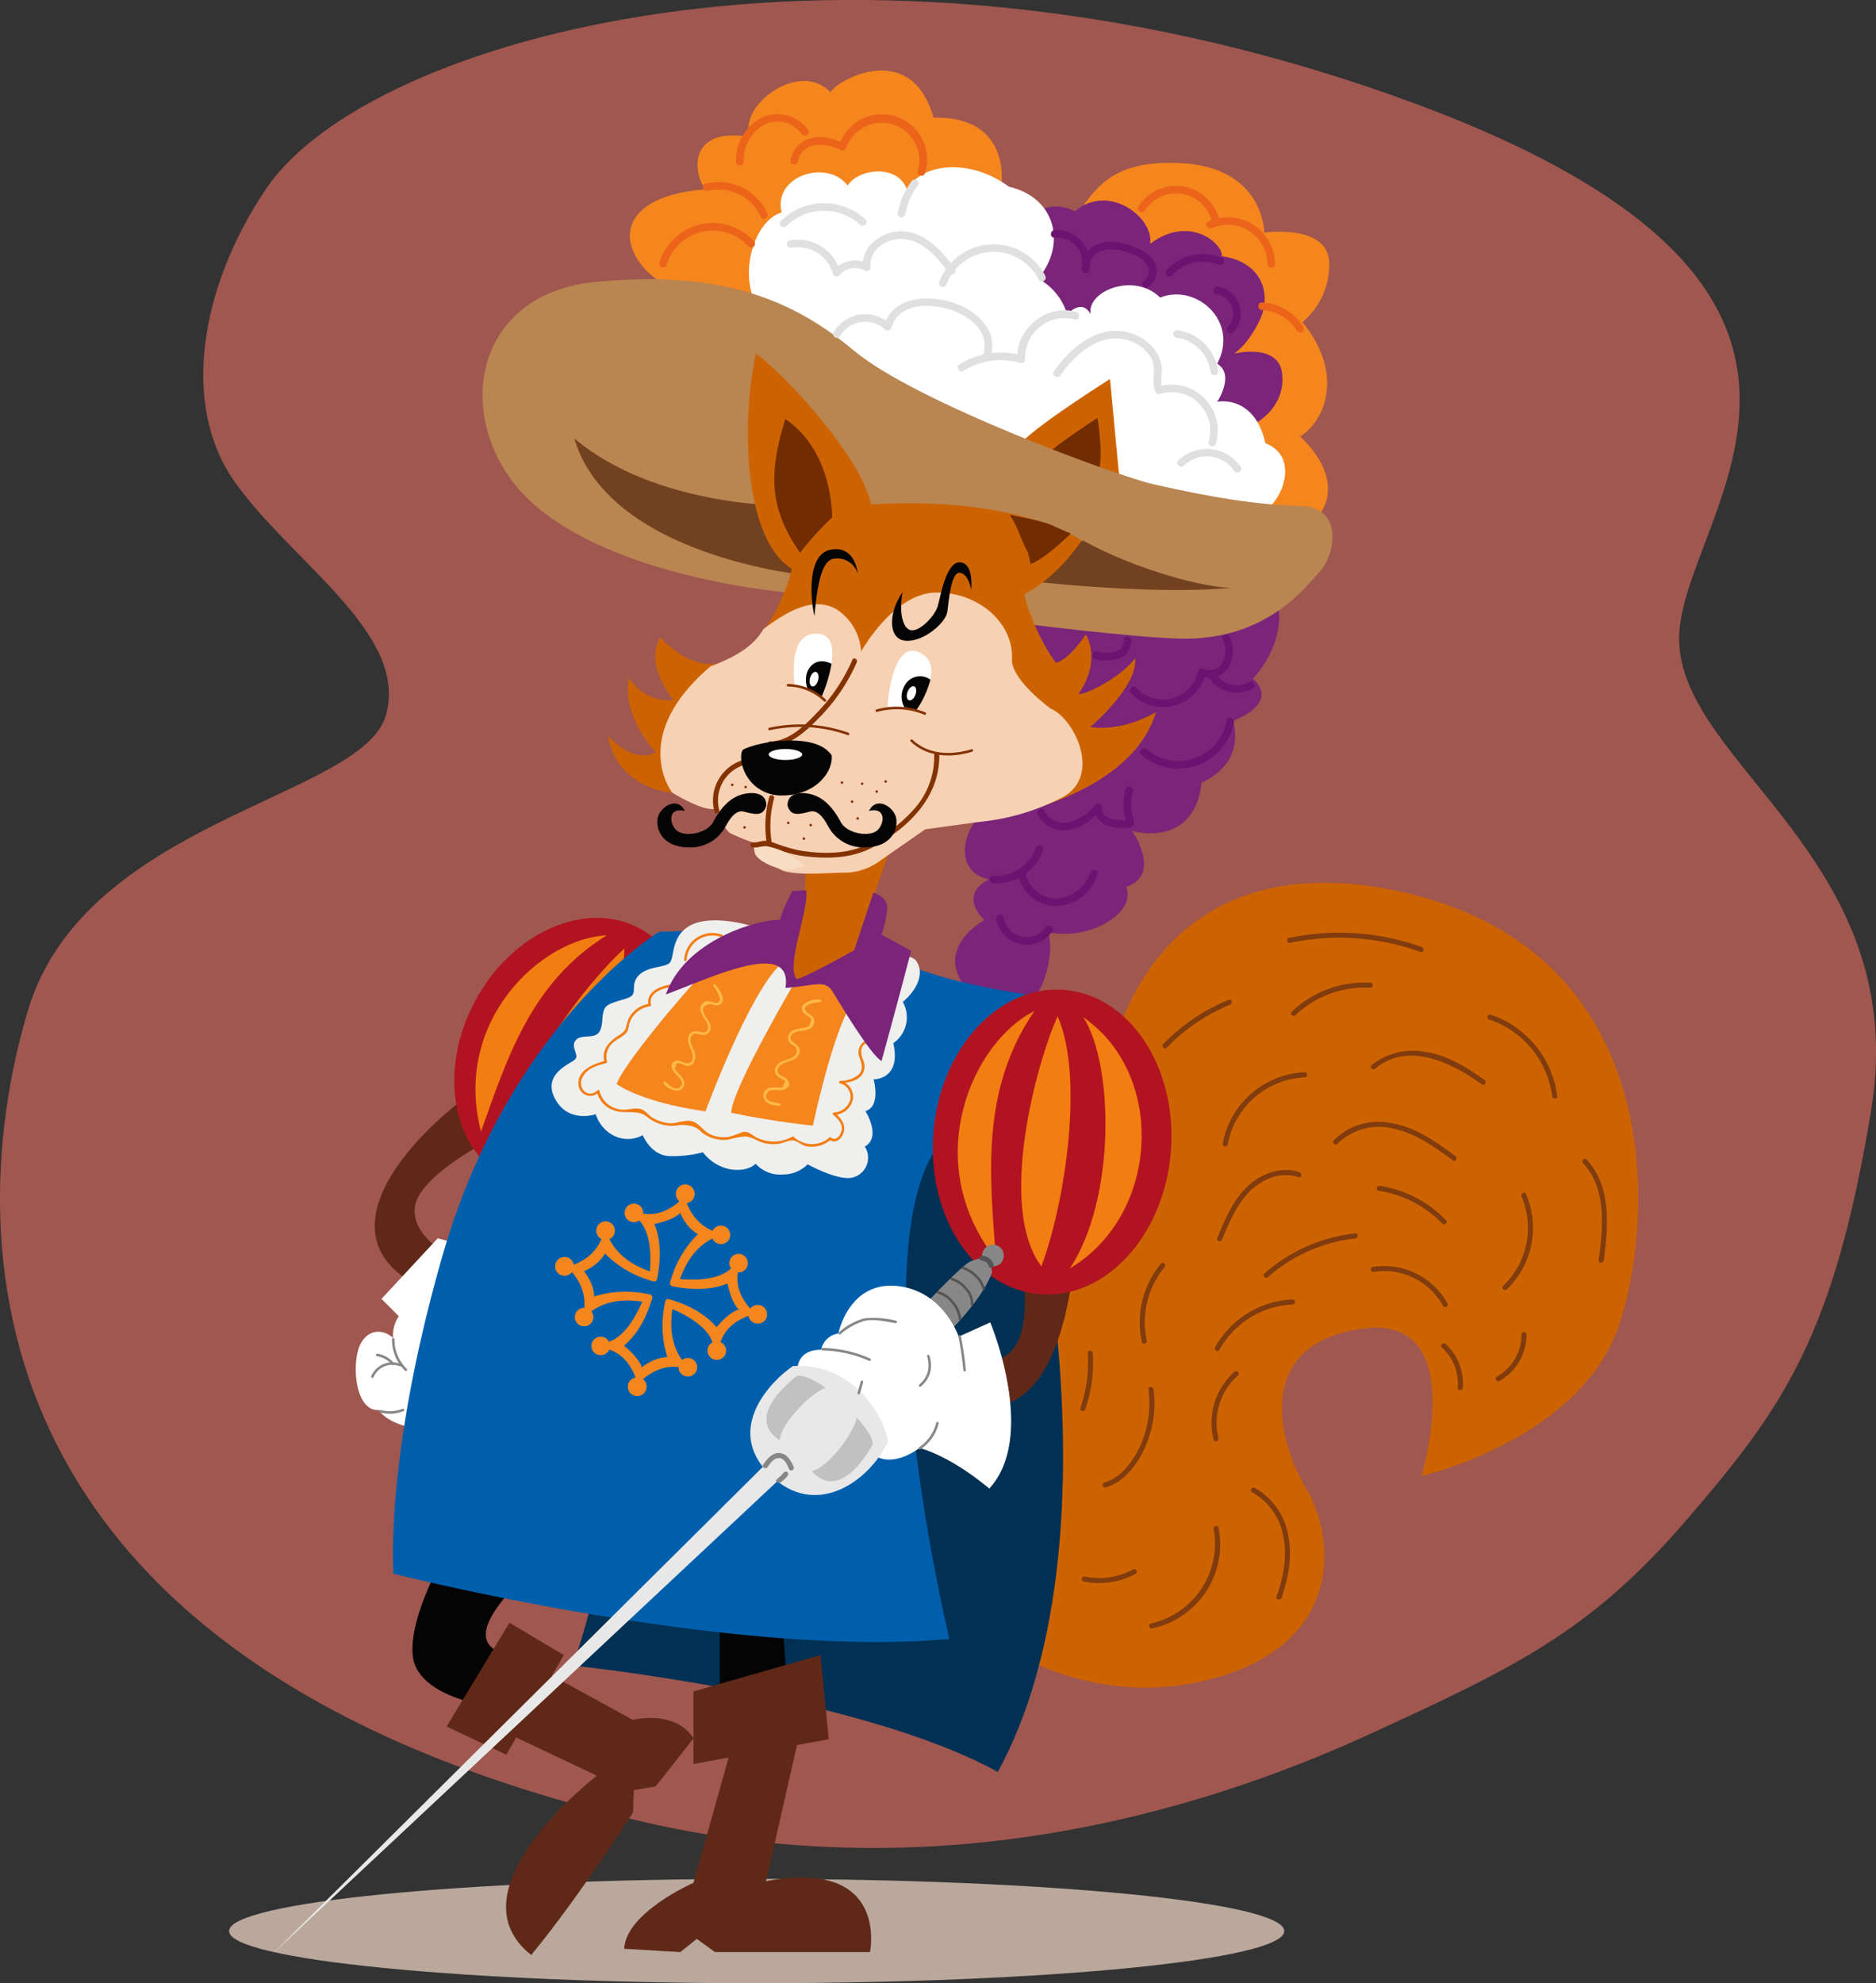 <svg xmlns="http://www.w3.org/2000/svg" width="302.347" height="319.558" viewBox="0 0 302.347 319.558">
  <rect x="0" y="0" width="302.347" height="319.558" fill="#333333" stroke="none"/>
  <g id="illu" transform="translate(0 0)">
    <path id="Tracé_25041" data-name="Tracé 25041" d="M101.766,293.1c47.915,11.679,90.8-.7,119.4-13.87,22.877-10.538,35-16.181,50.6-34.275s23.756-29.528,29.787-65.982c6.694-40.463-30.665-55.614-30.94-75.867S312.222,46.5,224.515,15.4,59.355,5.961,42.864,30.453C32.182,46.316,29.242,65.132,37.575,77.271c8.945,13.033,28.441,24.7,24.608,38.008s-48.434,16.8-57.661,47.465S-10.742,266.086,101.766,293.1" transform="translate(0.001 0.001)" fill="#e97063" opacity="0.6"/>
    <path id="Tracé_25042" data-name="Tracé 25042" d="M138.042,150.764c-2.77-14.644,5.541-52.638,47.493-43.535s41.556,50.263,35.619,69.26S189.1,201.424,189.1,201.424s7.916-26.121-9.5-23.747-13.852,17.809-9.1,25.725,6.333,25.33-15.831,30.871-38.389-9.1-38.389-9.1Z" transform="translate(39.996 36.406)" fill="#cd6300"/>
    <path id="Tracé_25043" data-name="Tracé 25043" d="M155.517,123.067a16.1,16.1,0,0,1,12.072-4.423c.523.031.521-.784,0-.814a16.907,16.907,0,0,0-12.647,4.662c-.379.363.2.938.575.575" transform="translate(53.254 40.521)" fill="#803b0e"/>
    <path id="Tracé_25044" data-name="Tracé 25044" d="M154.858,113.461a38.409,38.409,0,0,1,20.974,1.457c.493.177.707-.609.216-.785a39.208,39.208,0,0,0-21.407-1.457c-.512.109-.3.894.216.785" transform="translate(53.093 38.465)" fill="#803b0e"/>
    <path id="Tracé_25045" data-name="Tracé 25045" d="M178.664,122.442a15.065,15.065,0,0,1,10.13,12.338c.06.515.875.52.814,0a15.911,15.911,0,0,0-10.728-13.123c-.5-.163-.714.624-.216.785" transform="translate(61.36 41.84)" fill="#803b0e"/>
    <path id="Tracé_25046" data-name="Tracé 25046" d="M160.564,138.016a9.57,9.57,0,0,1,9.2-2.392c3.548.805,6.512,2.949,9.382,5.076.422.312.828-.4.411-.7-3.192-2.364-6.553-4.748-10.58-5.346a10.16,10.16,0,0,0-8.994,2.79c-.359.382.216.958.575.575" transform="translate(54.994 46.272)" fill="#803b0e"/>
    <path id="Tracé_25047" data-name="Tracé 25047" d="M146.4,175.184a10.169,10.169,0,0,1,3.15-10.109c.4-.344-.181-.918-.575-.575a10.982,10.982,0,0,0-3.36,10.9.407.407,0,0,0,.785-.216" transform="translate(49.973 56.548)" fill="#803b0e"/>
    <path id="Tracé_25048" data-name="Tracé 25048" d="M152.228,154.916a25.63,25.63,0,0,1,14.081-6.232c.516-.056.521-.872,0-.814a26.583,26.583,0,0,0-14.656,6.471c-.394.347.183.921.575.575" transform="translate(52.12 50.863)" fill="#803b0e"/>
    <path id="Tracé_25049" data-name="Tracé 25049" d="M147.418,140.216a13.262,13.262,0,0,1,12.41-10.849.407.407,0,0,0,0-.814A14.076,14.076,0,0,0,146.633,140c-.085.512.7.732.785.216" transform="translate(50.436 44.22)" fill="#803b0e"/>
    <path id="Tracé_25050" data-name="Tracé 25050" d="M189.873,139.637c3.864,4.161,3.195,10.466,2.516,15.645-.067.517.747.513.814,0,.712-5.432,1.282-11.874-2.755-16.22-.357-.386-.931.192-.575.575" transform="translate(65.274 47.791)" fill="#803b0e"/>
    <path id="Tracé_25051" data-name="Tracé 25051" d="M183.246,143.607A12.938,12.938,0,0,1,180.3,158c-.383.36.194.934.575.577a13.769,13.769,0,0,0,3.076-15.38c-.212-.477-.914-.065-.7.411" transform="translate(61.975 49.184)" fill="#803b0e"/>
    <path id="Tracé_25052" data-name="Tracé 25052" d="M183.518,160.113a7.774,7.774,0,0,1-3.966,6.764c-.46.254-.048.957.41.7a8.6,8.6,0,0,0,4.371-7.467.407.407,0,0,0-.814,0" transform="translate(61.693 54.94)" fill="#803b0e"/>
    <path id="Tracé_25053" data-name="Tracé 25053" d="M165.093,128.856c5.333-4.467,12.444-.9,17.2,2.533.425.306.832-.4.411-.7-2.868-2.071-6.029-4.021-9.591-4.551a10.773,10.773,0,0,0-8.6,2.145c-.4.336.176.91.575.575" transform="translate(56.544 43.339)" fill="#803b0e"/>
    <path id="Tracé_25054" data-name="Tracé 25054" d="M150.2,179.1a10.1,10.1,0,0,1,4.947,6.729c.8,3.363.116,6.868-.993,10.074-.172.5.614.71.785.216,1.183-3.422,1.86-7.186.931-10.756a10.843,10.843,0,0,0-5.259-6.967c-.464-.243-.876.46-.411.7" transform="translate(51.596 61.346)" fill="#803b0e"/>
    <path id="Tracé_25055" data-name="Tracé 25055" d="M146.754,151.507c1.144-2.787,2.343-5.707,4.524-7.861,2-1.976,5-3.183,7.757-2.223.5.172.71-.614.216-.785-2.907-1.011-6.071.167-8.265,2.162-2.473,2.25-3.777,5.466-5.017,8.49-.2.484.589.695.785.216" transform="translate(50.199 48.25)" fill="#803b0e"/>
    <path id="Tracé_25056" data-name="Tracé 25056" d="M164.893,152.723a10.86,10.86,0,0,1,11.14,5.483c.249.461.952.051.7-.411a11.689,11.689,0,0,0-12.059-5.857c-.516.087-.3.872.216.785" transform="translate(56.544 52.21)" fill="#803b0e"/>
    <path id="Tracé_25057" data-name="Tracé 25057" d="M165.387,142.962a18,18,0,0,1,10.284,5.315c.364.378.939-.2.577-.577a18.726,18.726,0,0,0-10.644-5.524c-.512-.078-.734.707-.216.785" transform="translate(56.788 48.904)" fill="#803b0e"/>
    <path id="Tracé_25058" data-name="Tracé 25058" d="M127.972,29.686c3.97-3.97,5.053-10.83,18.41-10.107s13.355,11.19,13.355,11.19,10.108-1.445,10.468,4.692a12.156,12.156,0,0,1-4.332,9.747s4.332,4.693,3.971,10.468-4.332,7.942-4.332,7.942,10.107,8.663,0,15.522-26.351-4.693-26.351-4.693Z" transform="translate(44.02 6.717)" fill="#f5861e"/>
    <path id="Tracé_25059" data-name="Tracé 25059" d="M135.062,29.283c1.443-6.256-.481-13.476-10.588-13.235-3.61-12.754-15.643-6.016-16.6-4.091-5.055-5.294-14.921,2.165-12.995,7.22-9.627-1.685-9.386,5.294-7.22,8.423-15.4,1.2-14.438,10.588-6.5,15.4s49.814,7.7,49.814,7.7Z" transform="translate(25.98 2.909)" fill="#f5861e"/>
    <path id="Tracé_25060" data-name="Tracé 25060" d="M124.967,27.413c.9-2.527,4.332-3.068,7.038-1.625,5.416-4.692,12.816,1.083,12.094,5.235,6.5-4.873,11.91.18,11.551,1.985,6.5.9,8.122,6.137,6.135,10.288s-4.15,5.414-4.15,5.414,7.22-1.8,7.759,3.25-3.609,8.663-8.3,9.385S119.914,43.3,119.914,43.3Z" transform="translate(41.248 8.269)" fill="#7a257a"/>
    <path id="Tracé_25061" data-name="Tracé 25061" d="M172.866,75.348c2.888-1.443,5.775-8.663.18-10.83-1.8-7.94-7.76-6.677-7.76-6.677s2.887-4.332,0-6.137c3.61-6.858-3.43-12.995-9.2-10.648-4.152-4.152-11.912-1.083-11.19,2.707-1.445-2.707-3.79,0-3.79,0a9.642,9.642,0,0,0-4.693-5.775c4.512-5.235,3.068-12.995-4.693-14.8-6.317-4.693-14.258-3.791-16.423.54-1.443-4.332-7.942-3.428-9.566-.722-3.248-4.332-12.092-1.624-10.648,4.332-5.595,1.625-8.483,15.341.362,18.59S136.95,70.655,136.95,70.655l32.487,6.5Z" transform="translate(30.89 6.899)" fill="#fff"/>
    <path id="Tracé_25062" data-name="Tracé 25062" d="M120.708,107.027c-5.107,2.675-6.809,10.7-.73,11.914-5.107,2.674-.73,6.565-.73,6.565s-9.94,5.311-.957,12.99,12.873-7.4,11.17-11.045c6.807,1.46,14.347-3.16,12.644-7.294,5.836-1.946.973-9,.973-9s9.97,2.918,11.183-7.782c5.595-2.675,5.837-6.809,5.108-9.97,4.131-1.7,6.079-4.133,3.161-6.809,3.889-4.133,6.809-12.158.727-17.02s-42.55-3.161-42.55-3.161Z" transform="translate(39.397 22.748)" fill="#7a257a"/>
    <path id="Tracé_25063" data-name="Tracé 25063" d="M59.369,131.651C44.653,143.185,37.1,157.9,56.982,163.869l2.387-5.569s-8.751-3.579-7.955-9.147,14.319-11.933,14.319-11.933Z" transform="translate(15.459 45.285)" fill="#602917"/>
    <path id="Tracé_25064" data-name="Tracé 25064" d="M55.874,148.461l-9.065,9.763,2.789,2.789a5.545,5.545,0,0,0-.93,3.488c-2.091-1.86-5.112-1.163-5.81,2.789s.465,9.065,3.486,8.833c1.628,2.325,6.276,3.488,8.135,2.558s8.369-28.358,8.369-28.358Z" transform="translate(14.675 51.068)" fill="#fff"/>
    <path id="Tracé_25065" data-name="Tracé 25065" d="M197.529,233.667c0,4.642-38.069,8.405-85.029,8.405s-85.029-3.763-85.029-8.405,38.069-8.405,85.029-8.405,85.029,3.763,85.029,8.405" transform="translate(9.45 77.485)" fill="#baa89d"/>
    <path id="Tracé_25066" data-name="Tracé 25066" d="M63.152,202.733c-5.064-2.337,1.169-9.35,6.623-14.024l-13.246-4.674s-7.791,12.076-7.012,19.478,15.192,8.571,15.192,8.571Z" transform="translate(17.014 63.304)" fill="#040405"/>
    <path id="Tracé_25067" data-name="Tracé 25067" d="M134.08,119.975c10.518,22.595,22.985,88.04,3.117,124.269C114.6,231.779,68.634,227.1,68.634,227.1s11.3-26.1,9.35-94.273c-.047-1.652,57.654-12.465,56.1-12.855" transform="translate(23.609 41.269)" fill="#003054"/>
    <path id="Tracé_25068" data-name="Tracé 25068" d="M86.315,191.479v15.582l10.908-.39L96.054,190.7Z" transform="translate(29.691 65.597)" fill="#040405"/>
    <path id="Tracé_25069" data-name="Tracé 25069" d="M53.553,211.275l9.624,4.539,9.268-16.054-8.757-5.209Z" transform="translate(18.421 66.921)" fill="#602917"/>
    <path id="Tracé_25070" data-name="Tracé 25070" d="M83.161,215.976l21.8-3.988-1.331-13.559-20.471,5.849Z" transform="translate(28.606 68.255)" fill="#602917"/>
    <path id="Tracé_25071" data-name="Tracé 25071" d="M60.385,210.271l15.042,7.116s-23.95,18.36-10.586,28.893c7.779-9.44,16.4-22.956,16.4-22.956l.14-3.614,3.525-.606L91,211.377s-2.232-4.467-9.82-3l-15.593-8.565Z" transform="translate(20.772 68.731)" fill="#602917"/>
    <path id="Tracé_25072" data-name="Tracé 25072" d="M92.134,209.983l-6.115,21.8s-10.9,4.785-11.167,10.635l9.04.531,2.66-2.126,2.924,2.126h24.991s3.191-15.155-16.75-11.432l5.318-23.4Z" transform="translate(25.748 71.59)" fill="#602917"/>
    <path id="Tracé_25073" data-name="Tracé 25073" d="M126.649,154.245c.989,16.349-8.353,11.932-13.921,10.74l-.9,5.263s17.547,14.768,22.379-16.4c0,0-6.762,1.591-7.557.4" transform="translate(38.467 52.92)" fill="#602917"/>
    <path id="Tracé_25074" data-name="Tracé 25074" d="M89.226,140.307c-5.986,11.094-17.859,16.3-26.521,11.629s-10.83-17.456-4.845-28.55,17.86-16.3,26.521-11.629,10.831,17.456,4.845,28.55" transform="translate(18.74 37.853)" fill="#b21321"/>
    <path id="Tracé_25075" data-name="Tracé 25075" d="M78.167,112.139c-10.452.45-24.9,13.726-20.258,31.62,4.1-11.469,7.959-24.014,20.258-31.62" transform="translate(19.612 38.574)" fill="#f27d11"/>
    <path id="Tracé_25076" data-name="Tracé 25076" d="M79.39,113.716c-5.4,4.794-19.84,22.286-17.34,33.223,7.13-7.3,17.36-23.382,17.34-33.223" transform="translate(21.245 39.116)" fill="#f27d11"/>
    <path id="Tracé_25077" data-name="Tracé 25077" d="M81.811,114.973C83.1,123.347,75.284,141.74,64.8,148.5c15.5-1.886,24.9-20.673,17.007-33.527" transform="translate(22.292 39.549)" fill="#f27d11"/>
    <path id="Tracé_25078" data-name="Tracé 25078" d="M96.873,111.552l-6.856.263s-24.111,14.6-34.945,52.3c-9.355,32.556-7.865,51.119-7.865,51.119S101.43,229,136.8,225.753c-6.135-26.711-10.621-63.442-3.041-77.52a170.992,170.992,0,0,1,17.688-25.99s-16.6-2.166-23.463-6.137c0,0-31.188-5.5-31.116-4.555" transform="translate(16.209 38.334)" fill="#005fac"/>
    <path id="Tracé_25079" data-name="Tracé 25079" d="M97.894,111.113s-5.93-1.738-9.3,0-2.556,5.419-3.477,6.134-3.373.511-4.8,1.84-.511,2.658-1.227,3.375-3.578.919-4.294,1.942-.2,2.863-1.021,3.988-2.965.2-3.783,1.328.716,2.352-.1,3.068-5.315,2.351-3.169,6.338,6.542,2.453,6.542,2.453a5.808,5.808,0,0,0,2.761,3.375,5,5,0,0,0,4.806,0s1.328,3.271,4.293,3.373a19.2,19.2,0,0,0,5.419-.613,7.217,7.217,0,0,0,4.5,2.759c2.863.41,3.988-.919,3.988-.919a5.308,5.308,0,0,0,4.4,1.738,5.6,5.6,0,0,0,3.986-1.636s4.806,2.658,7.157,2.146a3.291,3.291,0,0,0,2.046-5.009c2.759-1.533.1-5.725.1-5.725,2.555-.715,1.329-5.111,1.329-5.111s4.5.1,3.169-5.827a5.064,5.064,0,0,0,1.533-6.646c2.657-2.248,3.476-5.009,2.044-6.747s-26.888-5.623-26.888-5.623" transform="translate(22.75 37.955)" fill="#efefee"/>
    <path id="Tracé_25080" data-name="Tracé 25080" d="M97.331,105.4c.116,5.268-2.849,17.946-2.849,17.946l9.787-2.337s6.306-18.132,6.622-19.078S97.331,105.72,97.331,105.4" transform="translate(32.5 35.021)" fill="#cd6300"/>
    <path id="Tracé_25081" data-name="Tracé 25081" d="M122.55,55.576c3.317-3.317,14.19-10.135,14.19-10.135l1.474,15.664Z" transform="translate(42.155 15.631)" fill="#cd6300"/>
    <path id="Tracé_25082" data-name="Tracé 25082" d="M125.566,56c1.29-1.474,8.108-5.9,8.108-5.9s1.29,7.372-.184,9.583-7.924-3.5-7.924-3.685" transform="translate(43.192 17.235)" fill="#712c00"/>
    <path id="Tracé_25083" data-name="Tracé 25083" d="M107.545,84.016C97.594,83.094,73.636,79.04,63.5,67.062s-7-31.328,12.715-33.171,31.328,2.58,41.463,11.057,42.843,20.329,48.282,21.561c9.767,2.211,16.77,3.317,23.772,3.5s5.529,7.924,3.133,10.5S184.206,91.756,170.2,91.387s-62.656-7.372-62.656-7.372" transform="translate(19.905 11.516)" fill="#b98551"/>
    <path id="Tracé_25084" data-name="Tracé 25084" d="M68.859,52.545C82.053,63.76,103.495,63.43,103.495,63.43l2.969,11.215s-32-2.969-37.6-22.1" transform="translate(23.686 18.075)" fill="#724220"/>
    <path id="Tracé_25085" data-name="Tracé 25085" d="M132.682,64.8c9.247,5.037,19.953,7.612,23.911,7.612-13.2,1.32-34.965-1.32-34.965-1.32Z" transform="translate(41.838 22.29)" fill="#724220"/>
    <path id="Tracé_25086" data-name="Tracé 25086" d="M115.266,66.7c-1.2-6.979-13.235-20.455-18.529-24.306-2.407,11.311-1.926,29.84,5.775,34.653-.962,5.3-9.144,23.584-21.177,11.07C78.687,92.691,83.5,98.225,83.5,98.225a7.6,7.6,0,0,1-7.22-3.61c-1.2,6.258,4.332,12.033,4.332,12.033s-3.129,2.166-7.7-2.646c1.2,6.978,7.46,8.9,10.349,9.144s8.9,3.129,10.347,5.053,3.61,3.851,5.053,3.129c4.091,2.406,11.07,1.684,14.2.481s7.7-3.61,12.754-3.369,31.044-3.129,35.617-18.289c-5.776,3.369-10.589,2.406-10.589,2.406s7.7-6.5,7.22-11.069c-2.407,3.127-7.7,5.775-9.144,5.775,3.85-5.534,1.2-9.626,1.2-9.626s-2.648,4.091-4.813,4.572c-2.407-3.129-4.813-8.9-5.053-11.07,5.534-2.887,9.181-8.635,9.181-8.635s-9.9-7.247-33.968-5.8" transform="translate(25.081 14.584)" fill="#cd6300"/>
    <path id="Tracé_25087" data-name="Tracé 25087" d="M97.014,71.8a46.743,46.743,0,0,1,5.16-5.713s.184-10.687-7.556-15.848c-2.579,8.478-2.763,14.19,2.4,21.561" transform="translate(31.94 17.282)" fill="#712c00"/>
    <path id="Tracé_25088" data-name="Tracé 25088" d="M95.778,76.941c3.85-2.888,8.182-5.415,11.912-3.129a8.741,8.741,0,0,1,3.85,6.739s5.174-9.385,12.033-9.506,12.633,4.934,12.273,10.83c0,3.368,6.291,7.89,6.291,7.89,3.739,1.575,8.268,10.759,1.891,14.249a36.557,36.557,0,0,1-13.356,3.97l-8.783,1.2-7.089,4.926a9.88,9.88,0,0,1-5.424,2.052c-2.888,0-8.784.6-10.83-.481s-4.3-4.332-4.3-4.332A30.749,30.749,0,0,1,90.41,109.8c-1.618-1.348-1.818-3.908-2.787-3.867-2.068.09-6.524-2.641-6.524-2.641S74,94.267,87.235,82.956c5.775-2.165,7.58-4.332,8.542-6.016" transform="translate(27.242 24.438)" fill="#f7d1b3"/>
    <path id="Tracé_25089" data-name="Tracé 25089" d="M108.667,72.231c-2.286,3.248-2.407,7.58.481,7.821s6.5-2.887,6.739-4.692.6-6.5,2.046-6.258,1.8,2.767,1.8,2.767.481-4.332-1.8-4.451-3.129,5.534-3.61,7.1-2.767,3.97-4.212,3.851-2.046-3.008-1.443-6.137" transform="translate(36.794 23.19)" fill="#040405"/>
    <path id="Tracé_25090" data-name="Tracé 25090" d="M97.788,76.625c.481-5.294,1.21-9.1,3.248-9.265a3.46,3.46,0,0,1,3.731,2.407s-.362-4.572-4.332-3.85-3.25,8.182-2.648,10.709" transform="translate(33.474 22.648)" fill="#040405"/>
    <path id="Tracé_25091" data-name="Tracé 25091" d="M92.4,95.637a17.678,17.678,0,0,0-.413,7.348c.078.517.863.3.785-.216a16.7,16.7,0,0,1,.413-6.915.407.407,0,0,0-.785-.216" transform="translate(31.571 32.798)" fill="#833200"/>
    <path id="Tracé_25092" data-name="Tracé 25092" d="M109.224,88.991c2.662,2.544,6.553,2.675,9.908,1.637.249-.077.142-.47-.109-.392-3.211.993-6.952.911-9.511-1.532-.189-.181-.477.106-.288.288" transform="translate(37.55 30.493)" fill="#833200"/>
    <path id="Tracé_25093" data-name="Tracé 25093" d="M105.709,79.155a28.789,28.789,0,0,1-5.625,8.443c-1.964,2.067-4.559,4.692-7.616,4.709a.407.407,0,0,0,0,.814c3.166-.017,5.849-2.524,7.916-4.66a29.738,29.738,0,0,0,6.028-8.9c.206-.476-.5-.891-.7-.411" transform="translate(31.672 27.155)" fill="#833200"/>
    <path id="Tracé_25094" data-name="Tracé 25094" d="M89.907,91.235A6.821,6.821,0,0,0,85.735,99.4a.407.407,0,0,0,.785-.216,5.991,5.991,0,0,1,3.6-7.165c.485-.184.274-.972-.216-.785" transform="translate(29.408 31.374)" fill="#833200"/>
    <path id="Tracé_25095" data-name="Tracé 25095" d="M92.382,87.783a23,23,0,0,1,12.562.794c.247.089.353-.305.109-.392a23.414,23.414,0,0,0-12.78-.794c-.255.055-.146.448.109.392" transform="translate(31.69 29.876)" fill="#833200"/>
    <path id="Tracé_25096" data-name="Tracé 25096" d="M89.233,90.223c3.219-1.539,11.178-2.425,13.753.382.247.269.349.274.487.609.212,2.735-2.67,6.422-8.038,6.422a6.46,6.46,0,0,1-6.487-5.379c-.1-.528-.167-1.693.286-2.033" transform="translate(30.57 30.538)" fill="#040405"/>
    <path id="Tracé_25097" data-name="Tracé 25097" d="M97.576,90.682c0,.488-1.208.884-2.7.884s-2.7-.4-2.7-.884,1.208-.884,2.7-.884,2.7.4,2.7.884" transform="translate(31.707 30.889)" fill="#fff"/>
    <path id="Tracé_25098" data-name="Tracé 25098" d="M86.775,142.227l-.066.038-.062.043-.06.044-.056.048-.055.048-.048.052-.048.052-.043.058-.043.056-.038.062-.035.062-.032.067-.03.064-.026.071-.024.071-.02.075-.02.073-.012.074-.011.071-.005.077,0,.07v.073l0,.071.009.073.011.067.016.07.017.07.023.07.026.066.031.069.034.066.039.07.039.062.042.062.042.058.047.056.047.051.051.05.05.048.055.046-.046.038-.044.039-.09.075-.09.073-.089.075-.18.138-.179.137-.181.128-.18.125-.181.117-.091.056-.089.058-.184.1-.091.05-.044.024-.044.027-.047.021-.046.024-.09.047-.18.09-.093.04-.047.02-.044.022-.181.078-.184.073-.091.034-.046.015-.043.019-.185.056-.183.055-.187.046-.091.021-.091.024-.048.007-.046.009-.091.017-.093.013-.091.017-.094.011-.047.005-.046.007-.184.021H82.2l-.046,0-.093.007-.185.008h-.187l-.094,0H81.5l-.188-.013-.094-.008-.093-.005-.047-.008-.047-.005-.093-.009-.048-.008-.047-.005-.093-.012,0-.117v-.11l-.015-.114-.019-.109-.031-.112-.04-.106-.048-.108-.027-.052-.03-.051-.042-.066-.042-.062-.046-.059-.044-.055-.051-.056-.051-.047-.054-.048-.055-.043-.059-.043-.06-.038-.063-.036-.063-.03-.07-.032-.069-.026-.071-.023-.073-.02-.075-.02-.074-.012-.148-.017-.074,0h-.071l-.142.013-.141.026-.069.019-.069.023-.136.056-.069.031-.066.04-.066.038-.062.043-.059.043-.055.05-.055.048-.048.052-.048.052-.043.058-.043.056-.038.062-.036.062-.031.067-.031.065-.026.071-.023.071-.021.075-.019.073-.012.074-.012.071-.005.077,0,.07v.073l0,.071.009.073.011.069.016.071.019.069.021.07.026.066.031.069.032.066.039.07.039.063.043.063.043.058.048.058.05.051.052.052.052.048.058.044.056.042.062.038.062.034.067.035.065.028.071.028.071.023.075.023.036.007.036.009.074.013.073.009.036,0,.039.005h.07l.017,0h.056l.071-.005.073-.005.07-.013.07-.015.007,0h.009l.017,0,.035-.008L79.71,148l.035-.009.032-.015.035-.012.034-.017.016-.008.017-.007.067-.034.034-.019.035-.016.1-.06.132.144.063.074.063.079.06.078.06.081.059.083.06.087.112.172.052.09.054.094.051.091.051.1.1.2.046.1.046.1.085.212.04.1.043.11.077.226.035.113.036.117.066.241.031.121.032.126.058.255.026.126.026.132.047.269.042.273.017.14.019.144.016.141.016.145.012.146.013.151.02.3.009.155.008.157.011.316,0,.161,0,.164v.673l-.009.345-.008.176-.007.179-.009.177-.009.183-.024.368-.294-.109-.292-.112-.144-.059-.14-.058-.277-.116-.138-.062-.136-.061-.266-.125-.132-.066-.128-.065-.253-.13-.126-.07-.124-.067-.242-.138-.238-.145-.228-.145-.227-.153-.218-.153-.214-.157-.1-.081-.1-.078-.2-.168-.1-.085-.1-.083-.188-.173-.184-.173-.177-.183-.089-.091-.083-.09-.085-.1-.082-.093-.16-.188-.079-.1-.077-.1-.149-.2-.073-.1-.07-.1-.134-.2-.069-.106-.063-.1-.125-.211-.12-.216L75.3,150.8l.019-.012.009-.005.005,0v0h.007l.04-.019.038-.022.02-.012.009-.005.005,0v0h.005l.065-.042.031-.023.015-.011.017-.008.013-.013.015-.011.03-.021.058-.044.024-.027.027-.024.052-.05.048-.055.022-.028.023-.026.042-.06.008-.016.009-.015.02-.028.016-.034.008-.016.009-.015.035-.062.03-.07.027-.069,0-.019,0-.011,0-.007.012-.035.021-.071.017-.077.013-.074.009-.074.008-.073v-.145l-.005-.073-.005-.07-.013-.071-.015-.07-.019-.07-.023-.067-.027-.07-.031-.067-.034-.069-.036-.065-.042-.066-.04-.063-.047-.058-.044-.055-.051-.056-.05-.047-.055-.048-.054-.043-.06-.043-.059-.038-.065-.036-.063-.031-.069-.031-.07-.026-.071-.023-.071-.02-.077-.02-.074-.012-.148-.017-.074,0h-.071l-.142.013-.141.026-.069.019-.069.023-.136.056-.066.031-.066.04-.066.038-.062.043-.06.043-.056.05-.055.048-.048.052-.048.052-.043.058-.043.056-.038.062-.036.062-.031.067-.03.065-.026.071-.024.071-.02.075-.02.073-.012.074-.011.071-.007.075,0,.07v.074l0,.071.008.073.011.069.016.071.019.069.023.07.024.066.032.069.034.066.039.07.058.094.067.089.07.083.077.077.079.07.086.062.089.056.1.054-.04.086-.038.087-.039.086-.022.043-.019.044-.086.171-.089.169-.094.164-.1.164-.1.157-.1.157-.11.152-.113.151-.117.146-.121.145-.128.138-.128.14-.134.133-.067.067-.067.069-.144.126-.145.126-.149.121-.153.121-.159.116-.161.114-.083.054-.042.027-.042.03-.083.055-.085.056-.176.1-.177.1-.093.047-.091.051-.093.047-.091.051-.191.09-.1.044-.1.047-.1.043-.1.044-.1.042-.05.02-.05.024-.015-.07-.016-.067-.019-.067-.022-.064-.028-.067-.03-.066-.032-.063-.034-.063-.043-.066-.04-.062-.046-.059-.046-.055-.051-.055-.05-.048-.055-.048L69,153.98l-.06-.044-.059-.038-.065-.036-.063-.03-.069-.032-.07-.024-.071-.024-.071-.02-.077-.02-.074-.012-.148-.017-.074,0h-.071l-.141.012-.142.026-.069.019-.069.023-.136.056-.069.031-.066.04-.065.038-.063.043-.058.044-.056.048-.055.048-.048.052-.048.054-.043.058-.043.055-.038.062-.036.062-.031.067-.03.066-.026.07-.024.071-.02.075-.02.073-.012.074-.011.073-.007.075,0,.07v.073l0,.071.009.073.009.07.016.07.019.069.023.07.024.067.032.067.031.066.039.07.039.063.043.063.044.058.048.058.05.052.051.051.052.048.058.046.056.04.062.038.063.034.066.035.066.03.07.027.071.024.075.023.036.007.038.008.073.015.073.009.038,0,.038,0h.071l.016,0h.056l.073-.005.071-.005.07-.013.07-.013.008-.005h.008l.017,0,.036-.008.034-.012.036-.011.032-.015.034-.012.034-.017.016-.008.019-.005.066-.034.034-.019.036-.016.005-.008.007,0,.015-.009.03-.017.055-.036.054-.04.051-.04.048-.044.046-.042.044-.048.02-.024.023-.021.036-.051.038-.051.035-.054.032-.052.032-.058.013-.031.015-.027.024-.06.012-.031.005-.015.008-.012,1.72.293.146-.073.144-.069.142-.073.14-.07.27-.151.13-.078.129-.077.126-.081.124-.081.12-.082.028-.023.03-.02.06-.039.056-.044.028-.022.03-.02.112-.085.109-.087.109-.086.1-.091.1-.091.195-.185.093-.1.09-.1.087-.1.086-.1.04-.052.042-.05.081-.1.038-.054.019-.026.021-.024.074-.1.073-.108.034-.054.017-.027.017-.024.066-.109.065-.109.192.189.195.191.2.185.2.185.2.176.207.177L76,154.4l.215.171.214.163.218.163.222.156.224.156.224.149.23.149.234.145.237.142.238.134.239.134.243.128.247.129.249.121.254.12.255.114.258.116.259.106.263.1.266.1.271.1.27.094.274.091.278.087.282.087.051.016.05.016.047.013.047.012.043.007.044.007.04,0,.042,0,.039,0,.038,0,.035-.008.035-.008.032-.012.032-.013.032-.017.028-.017.027-.024.012-.015.005-.007.008,0,.023-.028.024-.03.02-.034.021-.035.017-.036.017-.04.015-.043.015-.044.012-.05.012-.048.009-.054.009-.056.007-.059.005-.058.055-.31.051-.305.047-.3.042-.3.038-.3.032-.293.028-.292.026-.286.019-.289.013-.284.008-.282.007-.274v-.55l-.009-.27-.012-.265-.02-.267-.022-.261-.03-.261-.031-.255-.038-.257-.04-.25-.046-.25-.05-.243L83.074,150l-.059-.241-.065-.238-.07-.235-.074-.234-.079-.228-.083-.229-.085-.222.167-.039.168-.036.163-.039.079-.02.082-.017.078-.022.079-.02.156-.042.153-.04.152-.043.146-.047.073-.023.036-.012.038-.009.142-.048.14-.046.137-.05.136-.05.133-.051.065-.026.032-.012.034-.011.125-.056.124-.052.122-.058.12-.054.116-.059.114-.059.11-.06.11-.058.051-.034.054-.031.1-.062.1-.066.1-.063.1-.067.046-.035.023-.017.024-.015.179-.134.792-1.683h.108l.052,0h.054l.109-.016.052-.009.026-.007.013,0h.015l.1-.034.051-.019.024-.009.028-.008.05-.026.051-.023.024-.015.005-.005.007,0,.013,0,.052-.027.065-.043.03-.021.016-.011.016-.008.013-.013.015-.011.031-.022.056-.044.026-.027.027-.026.051-.05.05-.054.02-.028.023-.026.043-.06.008-.016.009-.015.019-.028.017-.034.008-.016.009-.015.034-.062.03-.07.027-.069.005-.02,0-.009,0-.007.013-.035.021-.071L89,143.81l.015-.074.009-.074.007-.071v-.145l-.005-.073-.005-.07L89,143.232l-.015-.07-.019-.07-.023-.067-.027-.069-.031-.069-.032-.069-.036-.065-.043-.066-.04-.062-.046-.062-.044-.054-.051-.056-.051-.048-.055-.048-.054-.042-.059-.044-.06-.038-.063-.036-.063-.03-.07-.031-.069-.026-.071-.024-.073-.019-.075-.022-.074-.011-.074-.012-.073-.005-.074,0h-.071l-.142.013-.141.026-.069.019-.069.023-.136.056-.069.032Z" transform="translate(22.908 48.851)" fill="#f5861e" fill-rule="evenodd"/>
    <path id="Tracé_25099" data-name="Tracé 25099" d="M95.774,162.185l-.042-.066-.043-.063L95.643,162l-.047-.055-.051-.055-.052-.048-.055-.048-.054-.043-.06-.043-.059-.038-.065-.036-.063-.031-.069-.031-.07-.026-.07-.023-.073-.02-.077-.02-.074-.012-.074-.012-.071-.005-.074,0h-.071l-.071,0-.07.011-.141.026-.069.019-.069.023-.136.055-.066.032-.066.04-.125.079-.059.043-.055.047-.055.047-.048.051-.047.05-.043.056-.079-.093-.075-.089-.077-.091-.071-.087-.141-.18-.136-.179-.13-.181-.124-.18-.118-.181-.112-.179-.107-.184-.052-.093-.048-.089-.1-.183-.089-.179-.044-.094-.04-.091-.075-.18-.073-.184-.063-.181-.062-.185-.054-.183-.048-.187-.04-.183-.021-.094-.017-.091-.016-.093-.013-.091-.013-.094-.011-.093-.019-.183-.013-.188-.007-.184V157.1l0-.184.011-.188.007-.094.009-.091.023-.187.013-.1.016-.091h.226l.112-.013.027-.007.013,0h.015l.056-.009.054-.016.055-.016.052-.02.055-.019.108-.05.052-.026.055-.028.062-.043.031-.021.015-.011.016-.009.013-.013.016-.011.03-.022.056-.044.026-.027.027-.024.05-.051.048-.054.021-.028.023-.026.042-.06.008-.016.011-.015.019-.028.016-.034.008-.016.011-.015.034-.062.03-.07.027-.069,0-.02,0-.009,0-.007.012-.035.023-.071.016-.077.013-.074.011-.074.007-.074,0-.074v-.07l-.005-.073-.007-.07-.013-.071-.013-.07-.019-.07-.023-.067-.027-.069-.03-.069-.034-.067-.035-.066-.043-.066-.043-.063-.046-.058-.047-.055-.05-.056-.051-.048-.055-.048-.054-.042-.06-.044-.059-.038-.064-.036-.063-.03L92,153.3l-.069-.026-.071-.024-.073-.019-.077-.022-.074-.011-.146-.017-.074,0h-.071l-.073,0-.069.009-.141.026-.069.019-.069.023-.136.056-.067.031-.066.04-.065.038-.063.043-.06.043-.055.05-.055.048-.048.052-.048.052-.043.058-.043.056-.038.062-.038.06-.031.067-.031.066-.026.07-.024.071-.02.077-.02.071-.012.074-.011.073-.005.075,0,.07v.073l0,.073.009.073.009.069.016.07.019.07.024.07.026.066.031.069.034.066.04.07.06.1-.148.13-.039.03-.036.032-.078.065-.082.059-.081.062-.083.058-.043.03-.04.031-.177.112-.089.052-.046.026-.044.03-.1.048-.1.052-.194.1-.1.044-.1.046-.1.04-.106.046-.109.039-.11.042-.223.078-.117.035-.117.035-.237.067-.124.03-.124.032-.251.059-.132.024-.13.027-.269.046-.277.04-.07.008-.07.011-.14.019-.145.015-.145.016-.148.012-.149.013-.305.022-.153.008-.078,0-.077.007-.319.009H84.22l-.163,0h-.671l-.347-.009-.177-.008-.177-.007-.18-.011-.181-.008-.364-.023.106-.3.11-.29.113-.284.12-.277.059-.138.062-.134.125-.266.128-.261.134-.251.133-.25.141-.242.142-.237.148-.228.151-.226.155-.218.159-.212.079-.106.083-.1.164-.2.082-.1.086-.1.173-.188.176-.183.179-.179.09-.089.093-.083.188-.165.191-.16.194-.156.2-.148.1-.074.1-.069.206-.134.21-.132.212-.125.216-.12.22-.11.017.04.021.04.046.079.038.063.043.063.044.058.046.058.048.051.051.051.054.048.056.046.058.04.06.038.063.035.066.035.066.028.07.027.071.024.075.023.036.007.038.008.074.015.073.009.036,0,.038.005h.146l.071-.005.073-.005.07-.015.07-.013.007,0,.009,0,.017,0,.035-.008.035-.012.035-.009.034-.016.034-.012.07-.031.066-.034.035-.019.035-.016.062-.043.031-.021.015-.011.016-.008.013-.013.016-.011.03-.021.056-.044.026-.027.027-.026.05-.05.048-.055.021-.027.023-.026.042-.06.008-.017.011-.013.019-.028.016-.034.008-.017.011-.013.034-.063.03-.07.027-.067,0-.02,0-.009,0-.008.013-.034L90,150.5l.016-.078.013-.073.011-.075.007-.073,0-.074v-.071l-.005-.071-.007-.07-.013-.073-.013-.07-.019-.069-.023-.069-.027-.069-.03-.067-.032-.069-.036-.065L89.8,149.3l-.043-.063-.046-.059-.047-.055-.05-.055-.051-.048-.055-.048-.054-.042-.06-.044-.059-.038-.065-.036-.063-.03-.069-.032-.069-.024L89,148.7l-.073-.019-.077-.021-.074-.012-.146-.017-.074,0h-.071l-.073,0-.069.011-.141.026-.069.019-.069.023-.136.055-.066.032-.067.04-.1.056-.087.069-.083.069-.075.078-.07.078-.063.086-.059.09-.05.1-.177-.079-.175-.081-.172-.085-.168-.089-.165-.1-.161-.1-.16-.1-.156-.1-.155-.11-.151-.114-.149-.117-.142-.12-.141-.128L85,148.014l-.134-.134-.132-.134L84.6,147.6l-.126-.145-.124-.153-.118-.151-.117-.16-.113-.16-.11-.167-.108-.167-.106-.179-.1-.176-.1-.184-.094-.183-.093-.191-.09-.195-.086-.2-.082-.2.066-.015.069-.017.031-.011.034-.008.067-.021.066-.027.065-.028.031-.017.034-.015.066-.034.063-.043.03-.021.015-.011.017-.008.013-.013.015-.011.031-.022.056-.044.024-.027.027-.026.05-.05.05-.055.02-.027.023-.026.043-.06.008-.017.009-.013.019-.03.017-.032.008-.017.009-.013.034-.063.03-.07.027-.067.005-.02,0-.009,0-.008.012-.034.022-.071.016-.078.015-.073.009-.075.008-.073,0-.074v-.071l-.005-.071-.005-.07-.013-.073-.015-.07-.019-.069-.023-.069-.027-.069-.028-.067-.034-.069-.036-.065-.042-.066-.043-.063-.046-.059-.047-.055-.051-.055-.051-.048-.054-.048-.055-.043-.059-.043-.06-.038-.063-.036-.063-.03-.07-.032-.069-.024-.071-.024-.073-.02-.075-.02-.074-.012-.148-.017-.074,0h-.071l-.071,0-.069.011-.142.026-.069.019-.069.023-.136.055-.066.032-.066.04-.066.038-.062.043-.06.043-.056.048-.055.05-.048.052-.048.052-.043.058-.043.056-.038.06-.038.062-.031.067-.031.066L81.4,143l-.023.071-.021.075-.019.073-.012.074-.012.073-.005.075,0,.07v.073l0,.071.009.073.011.07.016.07.017.069.026.071.024.066.032.069.034.066.039.07.034.056.036.054.04.054.04.051.043.048.044.046.046.044.05.043.1.075.051.034.056.034.058.031.059.03.122.05L82,146.64l.069.145.069.144.069.141.074.141.149.269.077.13.081.129.077.125.081.124.083.12.083.118.085.114.086.113.177.218.087.1.093.1.187.2.094.091.1.09.1.089.1.086.2.163.1.077.106.075.1.071.108.07.109.066.112.064-.195.192-.191.194-.187.2-.183.2-.181.2-.175.206-.173.21-.167.214-.167.214-.161.218-.16.22-.153.224-.152.224-.145.23-.146.233-.14.238-.138.237-.132.241-.132.242-.125.247-.125.247-.118.254-.116.254-.112.259-.11.258-.1.262-.1.267-.1.27-.094.27-.09.275-.087.277-.083.284-.02.048-.016.05-.016.047-.009.047-.009.043-.005.044,0,.042v.078l.005.039.005.035.011.035.011.032.015.032.017.031.021.031.02.026.026.026.028.023.031.024.032.02.036.022.038.017.042.019.042.015.046.015.047.012.051.012.052.008.056.009.058.007.063.007.308.054.152.026.075.012.078.015.074.009.077.012.152.026.149.019.074.011.077.012.073.008.075.009.149.02.145.015.074.007.074.011.071,0,.074.008.145.015.071.005.074.007.146.015.07,0,.071.005.142.009.142.007.144.008.281.008H84.4l.07,0,.14.005h.276l.067,0h.206l.27-.008.269-.012.132-.011.133-.009.065-.007.065-.005.132-.009.129-.016.13-.013.129-.016.13-.015.251-.038.126-.021.128-.019.124-.023.126-.022.122-.027.125-.023.242-.058.12-.031.122-.028.118-.034.12-.031.237-.069.116-.038.117-.036.231-.078.113-.044.113-.04.113-.043.114-.04.07.332.038.164.04.161.081.314.042.153.044.152.089.292.046.142.05.14.048.137.051.134.051.133.052.132.052.125.055.124.054.121.058.12.058.116.059.114.121.222.062.1.062.1.13.2.067.094.069.094.069.09.071.087,1.684.792-.005.106v.052l.005.055.011.107.011.052.013.055.03.1.039.1.046.1.027.05.031.054.039.063.043.063.043.058.048.058.048.051.051.052.052.048.058.044.056.042.062.038.063.034.065.035.065.028.071.027.071.024.075.023.035.007.038.008.074.015.073.009.036,0,.039.005h.145l.073-.005.071-.005.07-.015.07-.013.008,0,.008,0,.017,0,.036-.008.034-.012.036-.009.032-.015.034-.013.07-.031.067-.034.034-.017.035-.017.063-.043.062-.043.013-.012.015-.011.031-.023.056-.044.026-.027.027-.024.05-.05.048-.055.021-.028.023-.026.042-.06.008-.016.009-.015.02-.028.016-.034.008-.016.009-.015.035-.062.028-.067.027-.069.005-.02,0-.009,0-.008.012-.034.021-.071.016-.078.015-.073.009-.075.008-.073,0-.074v-.071l-.005-.071-.005-.07-.013-.073-.015-.07-.019-.069-.023-.069-.027-.069-.028-.067-.034-.069Z" transform="translate(27.636 48.852)" fill="#f5861e" fill-rule="evenodd"/>
    <path id="Tracé_25100" data-name="Tracé 25100" d="M78.524,172.392l-.039-.067-.034-.067-.032-.067-.027-.067-.027-.071-.017-.069-.019-.071-.011-.067-.009-.073L78.3,171.7l0-.074,0-.07,0-.075.009-.073.012-.074.017-.073.016-.078.024-.07.024-.071.031-.067.031-.067.034-.063.038-.06.04-.056.042-.059.047-.052.1-.1.054-.05.059-.043.126-.083.063-.04.067-.035.132-.056.134-.044.069-.019.069-.009-.087-.22-.089-.215-.094-.211-.094-.2-.1-.2-.05-.1-.05-.094-.106-.191-.1-.181-.056-.093-.055-.087-.058-.089-.056-.085-.116-.171-.12-.161-.122-.161-.125-.152-.13-.149-.129-.141-.136-.141-.069-.069-.069-.065-.07-.067-.07-.063-.073-.063-.071-.058-.074-.062-.073-.058-.149-.113-.153-.109-.153-.1-.161-.1-.16-.093-.165-.087-.083-.044-.082-.038-.172-.079-.172-.074-.089-.036-.087-.031-.177-.06-.024.05-.026.052-.026.047-.03.051-.065.093-.017.02-.008.011-.008.013-.035.044-.039.04-.04.043-.042.038-.043.039-.046.035-.047.036-.05.034-.05.035-.067.036-.067.035-.017.005-.016.009-.034.016-.035.012-.032.016-.036.009-.034.012-.067.021-.071.016-.035.005-.032.008-.073.008h-.036l-.034,0h-.056l-.017,0h-.07l-.039-.005-.036,0-.074-.008-.019,0-.009,0h-.009l-.036-.005-.073-.013-.077-.02-.071-.024-.071-.026-.067-.027-.067-.032-.062-.035-.062-.038-.058-.036-.058-.046-.055-.047-.052-.047-.05-.052-.048-.055-.047-.059-.043-.06-.04-.062-.04-.069-.034-.066-.031-.067-.027-.067-.027-.071-.019-.069-.017-.071-.011-.067-.009-.073-.005-.071,0-.074,0-.07,0-.077.009-.073.011-.074.019-.071.016-.078.024-.071.023-.071.031-.067.031-.066.034-.063.039-.062.04-.056.042-.058.046-.054.1-.1.054-.05.058-.044.126-.083.066-.039.067-.036.066-.031.07-.027.069-.027.069-.019.069-.019.071-.009.07-.012.073-.005.071,0,.074,0,.148.013.074.012.077.019.074.016.071.023.069.024.07.031.063.03.065.035.06.038.06.042.055.04.055.048.052.048.051.055.047.054.046.059.043.06.043.067.028.046.028.052.091-.035.094-.035.044-.022.046-.017.093-.038.183-.083.09-.047.046-.024.047-.021.044-.027.046-.024.091-.052.089-.055.044-.028.046-.027.179-.118.043-.034.044-.03.091-.063.175-.14.043-.038.043-.035.089-.073.085-.077.089-.078.086-.081.043-.042.044-.039.172-.173.085-.09.042-.046.044-.043.04-.048.043-.046.085-.093.042-.051.043-.047.086-.1.082-.1.083-.1.04-.055.042-.051.085-.109.082-.113.083-.112.164-.231.164-.242.079-.124.04-.063.042-.06.079-.13.082-.129.16-.265.078-.138.079-.138.157-.285.078-.148.079-.146.156-.3.075-.156.078-.156.075-.157.077-.16.077-.165.077-.164.152-.332-.31-.044L80,157.808l-.153-.019-.151-.013-.3-.026-.3-.02-.294-.015-.292-.008h-.284l-.286,0-.278.009-.277.015-.271.024-.27.027-.265.035-.261.04-.257.047-.257.05-.253.056-.247.062-.245.071-.122.035-.12.039-.238.081-.237.089-.228.1-.23.1-.223.106-.22.11-.216.12-.215.122-.208.129-.206.134-.2.145.052.073.051.077.036.063.035.066.032.067.028.069.023.069.021.069.017.069.015.073.008.069.005.071v.146l-.007.071-.008.075-.012.073-.015.078-.011.035-.008.038-.013.034,0,.008v.009l-.005.019-.027.069-.015.035-.013.035-.031.063-.011.015-.008.016-.016.034-.038.062-.04.06-.044.055-.047.055-.007.005-.007.007-.011.013-.024.027-.027.026-.024.027-.03.021-.026.026-.031.021-.015.011-.013.013-.06.043-.032.022-.031.023-.067.036-.067.035-.017.007-.017.008-.032.017-.035.012-.032.015-.036.009-.034.012-.067.021-.071.016-.035.005-.032.009-.073.007H71.36l-.034,0h-.144l-.039-.005-.036,0-.074-.007-.019-.005-.011,0H71l-.036,0-.073-.015-.077-.02-.071-.023-.07-.028-.067-.027-.066-.032-.063-.034-.06-.039-.058-.036-.058-.046-.055-.046-.052-.048-.05-.052-.05-.055-.046-.056-.043-.06-.042-.062-.039-.069-.036-.067-.031-.067-.028-.067-.026-.071-.019-.069-.017-.071-.011-.066-.009-.074-.005-.071,0-.074,0-.07,0-.075.011-.073.012-.074.017-.073.016-.077.024-.071.024-.071.031-.067.031-.067.034-.062.038-.062.04-.056.042-.058.047-.054.1-.1.054-.048.059-.044.126-.083.1-.059.1-.047.1-.042.1-.028.1-.026.106-.016.106-.009.109,0,.013-.195.011-.192,0-.192v-.188l-.005-.191-.009-.19-.015-.188-.019-.185-.027-.189-.027-.185-.036-.184-.039-.183-.046-.183-.05-.183-.055-.181-.058-.179-.066-.183-.071-.179-.075-.177-.079-.177-.087-.18-.087-.175-.1-.175-.1-.173-.1-.176-.11-.172-.116-.173-.118-.169-.126-.172-.13-.169-.134-.171-.138-.165-.043.051-.047.051-.024.023-.023.026-.051.05-.055.046-.056.043-.03.02-.028.023-.06.043-.067.035-.067.036-.017.005-.016.009-.034.016-.035.012-.032.015-.035.011-.035.012-.067.022-.071.016-.034.005-.034.008-.073.008h-.019l-.017,0-.034,0h-.056l-.016,0h-.071l-.039-.005-.036,0-.073-.008-.02,0-.009,0h-.009l-.036-.005-.073-.013-.077-.02-.071-.024-.07-.027-.069-.027-.067-.034-.062-.034-.062-.038-.056-.038-.058-.044-.055-.047-.054-.048-.05-.051-.048-.056-.046-.056-.044-.06-.04-.062-.04-.069-.034-.066-.031-.069-.027-.066-.027-.071-.019-.069-.017-.071-.011-.067-.009-.073-.005-.073,0-.073,0-.07,0-.077.009-.073.012-.074.017-.073.016-.077.024-.071.023-.071.031-.065.031-.067.034-.063.038-.061.042-.056.087-.114.1-.1.054-.05.058-.044.128-.083.066-.039.066-.036.066-.031.07-.027.069-.027.069-.019.07-.019.07-.009.07-.012.073-.005.071,0,.074,0,.074,0,.074.012.074.012.077.017.073.016.071.024.07.023.069.031.064.031.063.034.062.038.06.043.055.04.055.046.052.048.051.054.047.055.046.059.043.06.043.067.034.055.031.06.055.118.023.06.02.061.016.06.016.063.019.124.007.062,0,.066,0,.129-.011.133,1.657.543.1.129.094.129.091.13.089.129.086.129.082.128.157.259.074.125.07.129.069.129.066.13.121.257.055.129.054.129.1.254.044.128.04.13.039.125.035.129.062.257.026.126.023.126.038.257.012.125.011.128.009.126.005.13.259-.085.262-.075.262-.073.265-.066.263-.067.265-.056.265-.054.269-.05.266-.047.269-.04.269-.036.271-.031.27-.027.271-.023.273-.019.276-.013.273-.011.277-.005h.276l.278,0,.277.007.28.012.28.017.281.024.281.026.281.03.284.034.285.042.285.043.285.051.286.051.289.06.052,0,.052.009.047.009.047.013.043.012.042.016.038.016.036.019.034.019.032.021.028.021.027.026.023.024.021.028.019.03.016.034.012.03.011.034.008.035.007.039,0,.039,0,.042v.042l0,.044-.009.044-.009.047-.011.047-.013.051-.016.05-.019.054-.021.055-.023.059-.1.3-.05.145-.05.149-.051.142-.05.145-.051.141-.026.071-.024.073-.055.138-.052.141-.055.136-.027.069-.026.071-.112.269-.113.267-.06.129-.059.13-.118.258-.122.253-.063.124-.063.126-.128.242-.066.12-.065.121-.069.117-.066.118-.136.231-.071.11-.069.114-.073.109-.071.112-.074.108-.073.109-.148.212-.077.1-.075.1-.152.2-.159.2-.079.1-.078.1-.083.093-.081.094-.083.091-.081.094-.044.044-.043.046-.085.091-.085.086-.085.09-.175.171-.089.083-.087.083-.09.081-.089.082-.183.159.132.109.129.11.126.11.126.11.121.108.118.11.23.219.109.1.106.109.206.216.1.108.1.106.184.215.087.1.085.106.16.211.148.211.071.1.067.1.065.1.062.1.058.1.055.1.1.206.047.1.044.1-.089,1.855.05.021.05.024.046.026.047.03.086.062.043.032.043.038.077.073.036.04.038.044.067.089.063.1.036.063.036.066.031.066.03.07.023.067.02.07.019.069.013.073.008.069.005.071v.146l-.007.071-.008.074-.011.074-.015.078-.011.035-.009.038-.012.034,0,.008,0,.009,0,.019-.026.07-.015.034-.013.036-.031.062-.011.015-.008.016-.016.034-.038.062-.04.06-.044.055-.047.055-.007.005-.007.007-.011.013-.024.028-.027.024-.024.027-.03.023-.027.024-.03.021-.015.011-.013.013-.063.043-.032.021-.031.023-.066.036-.067.035-.019.007-.016.008-.034.016-.034.013-.034.015-.035.009-.035.012-.067.021-.07.016-.035.005-.034.009-.073.007h-.035l-.035,0h-.055l-.017,0h-.071l-.038-.005-.038,0-.073-.008-.02,0-.009,0h-.008l-.036,0-.074-.015-.077-.02-.071-.024-.07-.026-.069-.027-.067-.032-.062-.034-.062-.039-.058-.036-.056-.046-.055-.046-.054-.048-.05-.052-.048-.055-.046-.059-.043-.06Z" transform="translate(22.903 51.842)" fill="#f5861e" fill-rule="evenodd"/>
    <path id="Tracé_25101" data-name="Tracé 25101" d="M96.994,159.454l-.067.036-.067.035-.017.005-.016.009-.034.016-.034.012-.034.015-.035.011-.035.012-.07.02-.07.016-.035.007-.034.008-.073.007-.071.005h-.056l-.016,0h-.071l-.039-.005-.036,0-.073-.008-.02,0-.009,0h-.008l-.036,0-.074-.015-.077-.02-.071-.024-.07-.027-.069-.027-.066-.034-.063-.034-.062-.038-.056-.036-.058-.046-.054-.047-.052-.047-.05-.052-.048-.055-.044-.056-.044-.06-.04-.062-.04-.069-.034-.065-.031-.067-.027-.064-.024-.069-.019-.067-.019-.069-.011-.065-.22.085-.215.089-.21.093-.2.1-.2.1-.2.1-.189.1-.181.109-.18.107-.173.114-.171.116-.163.121-.16.121-.153.126-.148.128-.142.133-.141.132-.133.138-.129.138-.124.144-.118.146-.113.148-.109.153-.1.157-.1.157-.094.16-.087.163-.083.169-.078.169-.074.173-.069.176-.06.18.051.022.052.026.1.056.093.062.044.034.044.039.042.036.042.042.038.04.039.044.035.044.036.048.034.047.035.055.036.062.036.067.031.066.027.07.023.067.021.07.016.069.013.071.008.069.005.071v.147l-.007.071-.008.075-.011.074-.015.077-.011.035-.009.038-.012.034,0,.008,0,.009-.005.02-.024.069-.015.034-.013.036-.031.063-.011.013-.008.017-.016.032-.038.062-.038.062-.046.055-.046.055-.008,0-.005.007-.012.015-.023.027-.027.024-.026.028-.028.021-.027.024-.031.023-.015.011-.013.013-.06.043-.032.022-.031.023-.067.036-.066.035-.019.007-.016.008-.034.016-.034.013-.034.015-.035.009-.035.012-.069.02-.071.016-.035.007-.032.008-.073.007-.073.005h-.144l-.038-.005-.038,0-.073-.007-.02-.005-.009,0h-.008l-.036,0-.074-.013-.077-.021-.071-.024-.07-.024-.069-.028-.067-.032-.062-.034L88.8,165.3l-.058-.038-.056-.046-.054-.046-.052-.048-.05-.051-.05-.055-.043-.059-.044-.061-.04-.062-.04-.067-.035-.067-.031-.069-.028-.066-.026-.071-.019-.07-.017-.07-.011-.067-.012-.074-.005-.071,0-.074,0-.07,0-.075.009-.073.012-.074.017-.073.016-.077.024-.071.024-.071.031-.067.031-.067.034-.063.038-.06.04-.056.042-.059.048-.052.1-.1.055-.048.059-.043.126-.083.1-.058-.07-.187-.077-.183-.083-.184-.093-.181-.051-.091-.052-.091-.11-.179-.118-.18-.128-.175-.14-.179-.144-.175-.077-.089-.078-.086-.163-.171-.173-.173-.18-.168-.187-.171-.2-.167-.208-.169-.106-.083-.109-.083-.226-.167-.23-.163-.243-.165-.247-.16-.261-.161-.265-.157-.277-.161-.285-.157-.294-.157-.3-.152-.312-.156-.159-.075-.16-.075-.329-.152-.333-.148-.044.306-.02.153-.017.156-.017.149-.015.152-.026.3-.02.3-.008.146-.005.148-.007.144v.145l0,.288,0,.282.009.28.005.137.011.138.021.274.03.266.015.133.019.136.019.129.021.132.047.261.023.124.028.128.056.253.062.246.071.246.036.118.039.121.081.238.042.117.047.117.094.233.048.112.051.114.1.224.11.22.12.219.06.1.063.106.129.212.134.206.144.206.074-.055.075-.048.065-.04.067-.035.066-.032.069-.027.069-.027.07-.017.069-.019.071-.009.069-.012.073-.005.071,0,.074,0,.073,0,.074.011.074.011.077.019.074.016.071.024.069.023.07.031.063.031.065.034.06.038.06.042.056.042.055.048.052.048.051.054.047.055.046.059.044.06.044.067.036.062.035.067.032.066.027.069.023.069.02.07.017.069.013.071.008.069.005.073v.145l-.007.071-.008.074-.012.075-.015.077-.011.035-.008.038-.013.034,0,.008v.009l-.005.02-.027.067-.015.034-.012.036-.032.063-.011.015-.008.016-.016.034-.038.062-.038.06-.023.026-.021.028-.047.055-.007,0-.007.008-.011.013-.024.027-.027.026-.026.027-.028.021-.027.026-.056.046-.06.043-.032.021-.031.024-.067.035-.066.036-.019.005-.016.008-.034.017-.067.028-.036.011-.034.012-.07.02-.07.016-.035.007-.034.008-.073.008-.071,0h-.056l-.017,0h-.07l-.039-.005-.036,0-.073-.007-.02-.005-.009,0h-.009l-.036,0-.073-.015-.077-.02-.071-.023-.07-.026-.069-.028-.067-.032-.062-.034-.062-.039-.058-.038-.056-.046-.054-.046-.052-.048-.05-.052-.05-.055-.043-.058-.044-.062-.04-.062-.031-.051-.028-.048-.046-.1-.043-.1-.016-.051-.012-.048-.015-.054-.011-.051-.009-.054-.007-.051-.009-.106v-.055l0-.051-.194-.016-.192-.011-.192-.008h-.189l-.189,0-.19.009-.189.015-.185.02-.188.023-.187.03-.184.034-.183.04-.184.044-.181.05-.183.055-.179.062-.181.062-.18.07-.177.075-.179.081-.177.083-.176.09-.176.1-.173.1-.175.1-.172.11-.173.113-.172.122-.172.124-.168.132-.171.134-.168.142.052.039.051.047.05.047.048.054.046.05.044.059.042.058.043.065.036.063.036.066.031.066.027.07.023.067.021.07.017.069.015.071.008.069.005.073v.145l-.007.071-.008.075-.012.074-.015.078-.011.035-.008.036-.013.035,0,.007,0,.009,0,.02-.027.069-.015.034-.013.036-.031.063-.011.013-.008.017-.016.032-.038.062-.038.062-.046.055-.046.055-.008,0-.005.008-.012.013-.023.027-.027.026-.026.027-.028.022-.027.024-.03.023-.016.011-.013.013-.06.043-.032.021-.031.023-.066.036-.067.035-.019.007-.016.008-.034.016-.034.013-.034.015-.035.009-.035.012-.069.021-.071.015-.035.007-.032.008-.073.008h-.019l-.017,0-.034,0h-.074l-.07,0-.039-.005-.036,0-.074-.008-.019,0-.011,0h-.008l-.036-.005-.073-.013-.077-.02-.071-.024-.071-.026-.067-.027L76.1,171.2l-.062-.034-.062-.038-.058-.036-.058-.046L75.808,171l-.054-.047-.05-.052-.048-.055-.044-.059-.043-.06-.04-.062-.04-.067-.035-.067-.034-.069-.028-.066-.026-.071-.019-.069-.017-.071-.011-.067-.012-.073-.005-.073,0-.074,0-.07,0-.075.012-.073.011-.074.019-.073.016-.077.023-.071.024-.071.031-.067.031-.067.034-.062.039-.062.04-.056.042-.058.048-.052.1-.1.056-.048.058-.044.126-.083.116-.07.118-.054.121-.046.062-.017.063-.012.124-.021.062-.008h.065l.13,0,.132.015.543-1.656.258-.2.261-.179.257-.171.259-.155.255-.146.259-.13.255-.122.259-.1.254-.1.258-.085.254-.073.257-.06.253-.05.257-.035.254-.026.255-.009-.083-.263-.075-.262-.038-.133-.035-.132-.067-.262-.066-.265-.058-.263-.054-.266-.05-.266-.047-.269-.04-.267-.036-.27-.032-.269-.027-.273-.023-.271-.019-.273-.015-.271-.009-.277-.005-.275V160l0-.275.008-.278.012-.278.016-.281.024-.276.026-.284.028-.281.035-.285.042-.281.043-.286.05-.282.051-.286.059-.285.005-.056.009-.052.009-.05.013-.044.012-.044.016-.039.016-.04.019-.035.019-.035.023-.03.021-.03.024-.026.026-.026.027-.02.031-.02.032-.012.031-.016.034-.009.035-.011.039-.005.039,0h.083l.044.007.044.005.047.009.047.011.05.017.051.013.054.02.055.021.058.027.3.091.294.1.29.1.285.1.28.1.276.109.27.11.266.117.261.116.258.118.254.122.249.128.243.128.241.132.235.134.23.138.227.137.22.142.216.146.212.149.207.149.2.155.2.157.2.161.187.16.187.168.181.167.176.175.172.172.167.179.161.179.159.185.22-.263.219-.253.219-.241.218-.227.216-.219.215-.2.214-.195.215-.18.211-.175.211-.159.211-.151.211-.136.207-.125.207-.114.206-.1.207-.089,1.857.091.046-.1.055-.091.062-.091.07-.081.074-.079.083-.071.089-.067.1-.062.065-.04.067-.035.066-.034.07-.027.069-.027.069-.019.069-.019.071-.009.07-.012.073-.005.071,0,.074,0,.071,0,.074.012.075.011.075.019.074.016.071.024.069.023.07.031.063.031.065.034.062.038.06.042.056.042.054.048.054.048.051.054.047.055.046.059.043.06.044.067.036.062.036.067.031.066.027.069.023.069.02.07.017.067.013.073.008.069.005.071v.146l-.007.071-.008.074-.012.074-.015.078-.009.035-.009.038-.013.034,0,.008,0,.009-.005.02-.024.069-.015.034-.013.036-.032.062-.009.015-.008.016-.016.034-.038.062-.039.062-.044.055-.047.055-.007,0-.005.007-.012.015-.024.027-.026.024-.026.027-.028.023-.027.024-.031.021-.015.011-.013.013-.06.044-.032.02Z" transform="translate(25.901 53.57)" fill="#f5861e" fill-rule="evenodd"/>
    <path id="Tracé_25102" data-name="Tracé 25102" d="M150.23,144.715c-1.064,13.541-10.5,23.845-21.068,23.013s-18.277-12.483-17.212-26.023,10.5-23.845,21.068-23.013,18.277,12.483,17.212,26.023" transform="translate(38.475 40.812)" fill="#b21321"/>
    <path id="Tracé_25103" data-name="Tracé 25103" d="M127.2,121.22c-10.1,5-18.562,24.376-6.188,39.985-.953-13.09-2.618-27.132,6.188-39.985" transform="translate(39.507 41.697)" fill="#f27d11"/>
    <path id="Tracé_25104" data-name="Tracé 25104" d="M128.324,121.849c-3.23,7.075-9.843,30.6-2.614,40.294,3.844-10.3,6.919-30.6,2.614-40.294" transform="translate(42.123 41.914)" fill="#f27d11"/>
    <path id="Tracé_25105" data-name="Tracé 25105" d="M130.462,121.963c4.922,7.69,5.229,29.221-2.153,40.448,14.457-8.614,15.534-31.221,2.153-40.448" transform="translate(44.136 41.953)" fill="#f27d11"/>
    <path id="Tracé_25106" data-name="Tracé 25106" d="M113.04,165.812s7.983-6.727,10.22-12.627c-.18-2.684-1.289-2.653-3.33-1.89s-12.7,12.631-13.428,13.682,6.393,1.243,6.538.835" transform="translate(36.617 51.889)" fill="#888787"/>
    <path id="Tracé_25107" data-name="Tracé 25107" d="M117.827,151.4a1.745,1.745,0,1,1,2.118,1.266,1.745,1.745,0,0,1-2.118-1.266" transform="translate(40.512 51.333)" fill="#888787"/>
    <path id="Tracé_25108" data-name="Tracé 25108" d="M113.982,178.4,32.56,254.63l79.7-79.148Z" transform="translate(11.201 60.362)" fill="#e8e8e8"/>
    <path id="Tracé_25109" data-name="Tracé 25109" d="M119.748,152a2.087,2.087,0,0,0-1.91-1.464.411.411,0,0,0-.407.407.417.417,0,0,0,.407.407.469.469,0,0,1,.13.008c-.021-.007-.1-.015-.034,0l.054.009a1.646,1.646,0,0,1,.228.065c.021.008.04.016.062.023-.117-.042-.044-.017-.019-.005s.066.032.1.05a1.168,1.168,0,0,1,.112.067.534.534,0,0,1,.046.03c.012.009.077.059.02.013s0,0,.009.009.034.027.05.042.058.055.086.083.054.058.079.089.054.085-.009-.015c.009.015.021.028.032.043a1.577,1.577,0,0,1,.122.2l.024.048c.036.073-.036-.093-.007-.017.015.042.03.082.042.124a.407.407,0,1,0,.785-.216" transform="translate(40.394 51.78)" fill="#545454"/>
    <path id="Tracé_25110" data-name="Tracé 25110" d="M119.059,155.4a4.279,4.279,0,0,0-1.3-2.169,5.06,5.06,0,0,0-2.177-1.36.2.2,0,0,0-.108.392,4.646,4.646,0,0,1,2,1.255,3.9,3.9,0,0,1,1.193,1.99c.044.257.437.148.392-.109" transform="translate(39.672 52.238)" fill="#545454"/>
    <path id="Tracé_25111" data-name="Tracé 25111" d="M117.64,157.566a3.518,3.518,0,0,0-.958-2.675,4.976,4.976,0,0,0-2.461-1.71.2.2,0,0,0-.109.392,4.571,4.571,0,0,1,2.207,1.515,3.177,3.177,0,0,1,.929,2.368c-.039.257.353.367.392.109" transform="translate(39.203 52.689)" fill="#545454"/>
    <path id="Tracé_25112" data-name="Tracé 25112" d="M116.287,159.349a4.869,4.869,0,0,0-1.193-2.806A4.635,4.635,0,0,0,112.6,154.8c-.255-.054-.364.339-.109.392a4.272,4.272,0,0,1,2.274,1.59,4.447,4.447,0,0,1,1.113,2.567.2.2,0,0,0,.407,0" transform="translate(38.645 53.246)" fill="#545454"/>
    <path id="Tracé_25113" data-name="Tracé 25113" d="M114.84,160.844a5.051,5.051,0,0,0-1.172-2.739,6.907,6.907,0,0,0-2.351-1.981c-.234-.114-.441.237-.206.352a6.565,6.565,0,0,1,2.187,1.813,4.679,4.679,0,0,1,1.134,2.555c.015.261.422.262.407,0" transform="translate(38.185 53.696)" fill="#545454"/>
    <path id="Tracé_25114" data-name="Tracé 25114" d="M113.484,161.922a6.216,6.216,0,0,0-1.622-3.135,4.965,4.965,0,0,0-1.029-.763c-.164-.1-.329-.188-.493-.282l-.185-.108c-.024-.013-.141-.1-.064-.031l.032.246-.23.093c-.081-.026-.026-.009,0,0,.234.116.439-.235.206-.352a.851.851,0,0,0-.1-.042.208.208,0,0,0-.23.094.206.206,0,0,0,.032.247,4.89,4.89,0,0,0,.716.422,5,5,0,0,1,.956.665,5.79,5.79,0,0,1,1.618,3.054c.056.255.449.146.392-.109" transform="translate(37.749 54.191)" fill="#545454"/>
    <path id="Tracé_25115" data-name="Tracé 25115" d="M110.592,159.919a2.32,2.32,0,0,0-.653-.719,1.716,1.716,0,0,0-.911-.374.2.2,0,0,0,0,.407l.055,0c-.031,0-.007,0,.009,0,.035.007.069.013.1.023s.062.019.093.031l.047.017c.019.007-.016-.008.016.007a2.2,2.2,0,0,1,.371.223,2.357,2.357,0,0,1,.309.288l.071.083c.008.011.016.021,0,0,.012.015.023.03.034.046a1.267,1.267,0,0,1,.1.163.2.2,0,0,0,.352-.206" transform="translate(37.434 54.633)" fill="#545454"/>
    <path id="Tracé_25116" data-name="Tracé 25116" d="M121.657,162.342l5.06-2.285s7.671,18.281-.163,26.769c-6.693-5.551-11.264-6.529-11.264-6.529s-4.08,3.265-7.345,1.142-12.312-12.8-12.312-12.8-.746-4.176,3.825-4.176a3.277,3.277,0,0,1,2.774-2.611s1.633-8.325,9.3-7.673,10.12,8.325,10.12,8.162" transform="translate(32.881 53.022)" fill="#fff"/>
    <path id="Tracé_25117" data-name="Tracé 25117" d="M112.2,175.918c-2.994,6.338-11.678,12.746-19.134,5.318s.5-15.264,3.79-17.458c9.425-.513,14.4,7.415,15.344,12.14" transform="translate(30.949 56.328)" fill="#e8e8e8"/>
    <path id="Tracé_25118" data-name="Tracé 25118" d="M96.426,176.4c-.415-.974-1.029-2.063-2.193-2.188-1.206-.13-2.086.96-2.693,1.845-.3.433.409.841.7.411.419-.613,1.1-1.576,1.962-1.446.824.125,1.232,1.12,1.517,1.789a.408.408,0,0,0,.556.145.418.418,0,0,0,.146-.556" transform="translate(31.463 59.923)" fill="#888787"/>
    <path id="Tracé_25119" data-name="Tracé 25119" d="M93.749,178.2a6.961,6.961,0,0,0,1.136-1.07.44.44,0,0,0,.12-.288.408.408,0,0,0-.407-.407.4.4,0,0,0-.289.12,6.557,6.557,0,0,1-1.007.972l.082-.064-.046.035a.45.45,0,0,0-.187.243.412.412,0,0,0,.042.313.407.407,0,0,0,.243.188.4.4,0,0,0,.313-.042" transform="translate(32.037 60.69)" fill="#888787"/>
    <path id="Tracé_25120" data-name="Tracé 25120" d="M94.076,175.354c-.011-2.6,5.158-7.807,7.409-8.463-3.251-2.24-4.587-1.958-4.587-1.958s-9,6.45-2.822,10.421" transform="translate(31.616 56.73)" fill="#c1c1c1"/>
    <path id="Tracé_25121" data-name="Tracé 25121" d="M97.326,178.556c2.567-.379,6.944-6.272,7.255-8.6,2.7,2.879,2.625,4.242,2.625,4.242s-5.028,9.862-9.88,4.354" transform="translate(33.478 58.463)" fill="#c1c1c1"/>
    <path id="Tracé_25122" data-name="Tracé 25122" d="M98.687,162.019a19.32,19.32,0,0,1,7.542,1.677c.246.09.352-.3.109-.392a19.612,19.612,0,0,0-7.651-1.692c-.261.012-.262.419,0,.407" transform="translate(33.879 55.587)" fill="#888787"/>
    <path id="Tracé_25123" data-name="Tracé 25123" d="M100.853,160.654a10.505,10.505,0,0,1,3.822-2.142c1.637-.38,3.424.1,5.052.349.255.038.367-.353.108-.392a15.059,15.059,0,0,0-5.122-.382,10.408,10.408,0,0,0-4.066,2.215c-.206.157,0,.511.206.352" transform="translate(34.591 54.338)" fill="#888787"/>
    <path id="Tracé_25124" data-name="Tracé 25124" d="M110.454,174.894a7.073,7.073,0,0,0,2.937-4.172c.062-.254-.331-.363-.392-.109a6.651,6.651,0,0,1-2.75,3.928c-.216.145-.013.5.206.352" transform="translate(37.892 58.638)" fill="#888787"/>
    <path id="Tracé_25125" data-name="Tracé 25125" d="M111.511,162.689a4.407,4.407,0,0,1,.086,2.539,3.877,3.877,0,0,1-1.325,1.958c-.2.157,0,.512.206.352a4.336,4.336,0,0,0,1.492-2.134,4.8,4.8,0,0,0-.066-2.824.2.2,0,0,0-.392.109" transform="translate(37.902 55.875)" fill="#888787"/>
    <path id="Tracé_25126" data-name="Tracé 25126" d="M114.933,160.328a53.169,53.169,0,0,1,.793,5.388c.024.259.431.262.407,0a53.846,53.846,0,0,0-.808-5.5c-.051-.255-.444-.148-.392.109" transform="translate(39.533 55.062)" fill="#888787"/>
    <path id="Tracé_25127" data-name="Tracé 25127" d="M103.352,165.663q-.256.907-.511,1.813a.2.2,0,0,0,.392.109q.256-.907.511-1.813a.2.2,0,0,0-.392-.109" transform="translate(35.373 56.935)" fill="#888787"/>
    <path id="Tracé_25128" data-name="Tracé 25128" d="M47.005,160.619a6.959,6.959,0,0,0,2.093,5.049c.187.183.476-.1.288-.288a6.558,6.558,0,0,1-1.973-4.762.2.2,0,0,0-.407,0" transform="translate(16.169 55.182)" fill="#888787"/>
    <path id="Tracé_25129" data-name="Tracé 25129" d="M49.307,163.61a3.672,3.672,0,0,0-4.79,1.974c-.1.245.3.349.392.108a3.261,3.261,0,0,1,4.192-1.73c.238.1.446-.246.206-.352" transform="translate(15.308 56.18)" fill="#888787"/>
    <path id="Tracé_25130" data-name="Tracé 25130" d="M47.963,163.793a4.193,4.193,0,0,0-2.627-1.488.212.212,0,0,0-.25.142.2.2,0,0,0,.142.25,3.867,3.867,0,0,1,2.447,1.383.2.2,0,0,0,.288,0,.207.207,0,0,0,0-.288" transform="translate(15.507 55.829)" fill="#888787"/>
    <path id="Tracé_25131" data-name="Tracé 25131" d="M45.579,169.486a6.017,6.017,0,0,0,3.813-.2c.241-.1.136-.489-.109-.392a5.654,5.654,0,0,1-3.6.2.2.2,0,0,0-.109.392" transform="translate(15.629 58.092)" fill="#888787"/>
    <path id="Tracé_25132" data-name="Tracé 25132" d="M88.127,112.124a4.554,4.554,0,0,0-6.088,4.076c-.015.261.392.261.407,0a4.145,4.145,0,0,1,5.572-3.684c.249.087.355-.306.109-.392" transform="translate(28.22 38.48)" fill="#f27d11"/>
    <path id="Tracé_25133" data-name="Tracé 25133" d="M83.966,118.07c-1.654.3-3.779,1.243-3.286,3.3.046-.083.094-.167.142-.25a4.435,4.435,0,0,0-3.41,2.482A11.889,11.889,0,0,0,77,125.049c-.266.788-1.2,1.153-1.814,1.634a5.614,5.614,0,0,0-1.079,1.055,3,3,0,0,0-.528,2.808l.141-.25c-1.857.495-4.57,1.473-4.344,3.9a1.911,1.911,0,0,0,3.115,1.339c.187-.184-.1-.472-.288-.289a1.417,1.417,0,0,1-1.935-.073,1.9,1.9,0,0,1-.179-2.325c.738-1.361,2.353-1.79,3.739-2.158a.207.207,0,0,0,.142-.251,3.016,3.016,0,0,1,1.242-3.256c.637-.54,1.726-.931,2.085-1.734a6.766,6.766,0,0,0,.245-1.021,3.941,3.941,0,0,1,.836-1.552,4.093,4.093,0,0,1,2.551-1.356.207.207,0,0,0,.144-.25c-.438-1.83,1.6-2.552,3-2.8.257-.046.148-.438-.109-.392" transform="translate(23.86 40.613)" fill="#f27d11"/>
    <path id="Tracé_25134" data-name="Tracé 25134" d="M71.588,130.934a4.086,4.086,0,0,0,2.642,3c1.8.707,3.852-.207,5.405,1.059a6.457,6.457,0,0,0,4.74,1.433,4.826,4.826,0,0,1,2.205.03,3.144,3.144,0,0,1,1.861,1.021,5.658,5.658,0,0,0,1.945,1.009,5.932,5.932,0,0,0,2.369.2,14.278,14.278,0,0,1,2.716-.525c1.159.067,2.043.851,3.2,1.1a6.617,6.617,0,0,0,2.14.1c.739-.083,1.843-.7,2.55-.524s1.255.777,2.052.915a4.693,4.693,0,0,0,3.879-1.077c.2-.168-.087-.454-.288-.288a4.293,4.293,0,0,1-5.7-.153.208.208,0,0,0-.246-.032,6.187,6.187,0,0,1-5.669.18c-.882-.438-1.392-1.181-2.422-.9a15.1,15.1,0,0,1-2.238.77,5.407,5.407,0,0,1-2.644-.327c-1.192-.458-1.785-1.587-2.869-2.09-1.168-.54-2.664.259-3.875.2a6.094,6.094,0,0,1-2.832-.91c-.558-.345-.986-.947-1.563-1.25-1.048-.552-2.234.106-3.361-.036a3.975,3.975,0,0,1-3.6-3.023c-.054-.255-.446-.148-.392.109" transform="translate(24.624 44.951)" fill="#f27d11"/>
    <path id="Tracé_25135" data-name="Tracé 25135" d="M99.486,140.713c.939.652,1.8-.005,2.2-.93.607-1.407-.3-2.488-1.313-3.414-.048.117-.1.233-.144.348a3.244,3.244,0,0,0,3.043-2.533,2.642,2.642,0,0,0-1.966-2.953c-.019.133-.036.267-.055.4,1.391-.146,3.078-.4,3.727-1.835a2.622,2.622,0,0,0-.1-2.031c-.309-.867-.563-2.019.46-2.558.231-.122.027-.474-.206-.352a2.121,2.121,0,0,0-.786,2.641c.351,1,.668,1.926-.206,2.773a4.725,4.725,0,0,1-2.892.954c-.211.022-.3.345-.054.4a2.235,2.235,0,0,1,1.645,2.649,2.865,2.865,0,0,1-2.613,2.037.207.207,0,0,0-.145.348c.724.66,1.626,1.495,1.364,2.574-.2.809-.866,1.746-1.754,1.129-.216-.149-.419.2-.206.352" transform="translate(34.19 42.94)" fill="#f27d11"/>
    <path id="Tracé_25136" data-name="Tracé 25136" d="M86.876,118.27c-6.463,7.155-12.465,15-12.926,16.851,4.848,3.232,14.312,4.385,14.312,4.385s7.155-19.39,12.233-23.775c-3.462-1.847-6.693.23-13.618,2.539" transform="translate(25.438 39.565)" fill="#f5861e"/>
    <path id="Tracé_25137" data-name="Tracé 25137" d="M98.223,117.371S87.69,135.235,87.69,138.928c6.463,1.384,13.158,2.078,13.158,2.078s3.924-18.929,7.618-21.238c1.107-.692-10.242-2.4-10.242-2.4" transform="translate(30.164 40.374)" fill="#f5861e"/>
    <path id="Tracé_25138" data-name="Tracé 25138" d="M102.469,106.74l-2.262.12S98.3,110.55,98.3,111.5c-3.572-.12-15.36,3.215-18.457,12.026,7.622-2.857,20.481-9.049,19.29-1.071,4.287-.238,6.311-1.429,7.5.476s6.192,10.359,7.978,11.312c2.5-9.049,4.763-17.742,4.763-17.742l-4.763-2.619s1.191-3.572.833-4.883-2.144-1.9-2.144-1.9l-3.1,9.287s-7.74,4.406-9.288,4.645c-1.786-2.144,2.024-11.074,1.548-14.289" transform="translate(27.465 36.717)" fill="#7a257a"/>
    <path id="Tracé_25139" data-name="Tracé 25139" d="M100.671,119.85a3.658,3.658,0,0,0-2.724.839c-.491.613-.008,1.262.516,1.649.094.07.2.125.294.2.527.39.543.355.392.961-.12.481-.187.626-.653.805a2.445,2.445,0,0,1-.391.1,6.535,6.535,0,0,0-1.7.364,1.379,1.379,0,0,0-.847,1.593,1.6,1.6,0,0,0,.589.7c.2.157.505.282.633.5a1.057,1.057,0,0,1-.409,1.492c-.868.64-2.141.508-2.755,1.528a1.227,1.227,0,0,0,.355,1.719c.228.164.493.259.731.406.433.266.37.212.146.773-.228.577-.167.544-.7.551a6.771,6.771,0,0,0-1.539.021,1.235,1.235,0,0,0-.978,1.676c.392,1.008,1.54,1.156,2.481,1.223.261.019.259-.388,0-.407-.823-.059-2.765-.433-1.958-1.649.526-.793,1.466-.387,2.273-.464.663-.062,1.5-.474,1.232-1.277a1.642,1.642,0,0,0-.75-.8c-.421-.259-1.087-.394-1.109-1.059a1.407,1.407,0,0,1,.75-1.055c.925-.55,2.223-.484,2.727-1.614.348-.78-.1-1.3-.689-1.747-.2-.153-.495-.317-.6-.558-.415-.9.732-1.285,1.3-1.39a5.615,5.615,0,0,0,1.6-.345,1.33,1.33,0,0,0,.749-1.781c-.214-.384-.63-.551-.956-.814-1.5-1.218,1.2-1.742,2-1.728a.2.2,0,0,0,0-.407" transform="translate(31.486 41.226)" fill="#ffb946"/>
    <path id="Tracé_25140" data-name="Tracé 25140" d="M87.626,118.334c.371.413,1.9,2.734.368,2.666-.523-.023-1-.344-1.538-.255a1.3,1.3,0,0,0-.844,1.755,6.331,6.331,0,0,0,.789,1.4,1.682,1.682,0,0,1,.314,1.359c-.271.746-.864.487-1.333.391-.767-.153-1.48-.09-1.767.749-.417,1.212.7,2.16.689,3.325,0,.585-.263,1.07-1.043,1.017a6.747,6.747,0,0,1-1-.362,1.376,1.376,0,0,0-.948.047c-.775.414-.378,1.337.042,1.852s1.723,1.442.969,2.231c-.775.812-1.894-.239-2.437-.782a.2.2,0,0,0-.285.285,2.8,2.8,0,0,0,2.223,1.142,1.186,1.186,0,0,0,1.094-1.3,2.091,2.091,0,0,0-.535-1.072c-.156-.185-.333-.351-.5-.527a1.7,1.7,0,0,1-.363-.439c-.2-.19-.176-.4.077-.636q-.018-.575.376-.439c.508-.043.978.429,1.5.433a1.115,1.115,0,0,0,.89-.406,2.221,2.221,0,0,0,.005-2.309c-.259-.613-.687-1.419-.316-2.087.419-.754,1.305-.2,1.946-.2A1.152,1.152,0,0,0,87.16,124.9c-.013-1.11-1.437-1.969-1.2-3.055.058-.263.742-.65,1.035-.663a3.327,3.327,0,0,1,.642.172,1.908,1.908,0,0,0,.586.046A.962.962,0,0,0,89,120.95c.491-.887-.536-2.287-1.086-2.9-.173-.194-.458.093-.285.285" transform="translate(27.362 40.585)" fill="#ffb946"/>
    <path id="Tracé_25141" data-name="Tracé 25141" d="M129.73,34.366a9.352,9.352,0,0,0-17.093,1.048c-.286.732.9,1.05,1.177.325a8.132,8.132,0,0,1,14.86-.757c.368.695,1.422.078,1.055-.617" transform="translate(38.73 10.076)" fill="#e0e0e0"/>
    <path id="Tracé_25142" data-name="Tracé 25142" d="M121.447,33.8c-2.043-2.93-5.076-6.237-8.99-6.059-3.016.137-6.163,2.525-5.842,5.779l.919-.527a4.549,4.549,0,0,0-5.6.978l1.02.27a7.061,7.061,0,0,0-8.15-5.021c-.77.155-.445,1.332.324,1.177a5.816,5.816,0,0,1,6.649,4.168.615.615,0,0,0,1.02.27,3.316,3.316,0,0,1,4.121-.788c.371.2.968-.04.919-.528-.282-2.853,2.748-4.8,5.362-4.539,3.148.313,5.5,3.006,7.192,5.435.448.64,1.507.03,1.056-.617" transform="translate(32.459 9.539)" fill="#e0e0e0"/>
    <path id="Tracé_25143" data-name="Tracé 25143" d="M134.014,37.5c-4.652-1.5-9.972,2.713-9.521,7.6l.773-.589a12.559,12.559,0,0,0-10.117,1.4c-.665.413-.054,1.47.617,1.052a11.344,11.344,0,0,1,9.175-1.274.613.613,0,0,0,.773-.587,6.356,6.356,0,0,1,7.975-6.422c.75.242,1.071-.937.325-1.177" transform="translate(39.51 12.793)" fill="#e0e0e0"/>
    <path id="Tracé_25144" data-name="Tracé 25144" d="M125.281,45.114c1.388-4.539-2.8-7.8-6.7-8.858-3.871-1.054-9.186-.63-10.459,3.949l1.02-.269a5.929,5.929,0,0,0-9.163,1.3c-.375.691.679,1.308,1.055.616a4.691,4.691,0,0,1,7.244-1.055.617.617,0,0,0,1.021-.269c1.083-3.9,5.762-3.962,8.956-3.1,3.242.879,7.029,3.477,5.844,7.354-.231.754.947,1.075,1.177.325" transform="translate(34.365 12.307)" fill="#e0e0e0"/>
    <path id="Tracé_25145" data-name="Tracé 25145" d="M109.87,21.821a11.788,11.788,0,0,0-2.2,5.033.629.629,0,0,0,.427.751.616.616,0,0,0,.75-.427,10.991,10.991,0,0,1,2.082-4.74.618.618,0,0,0-.22-.836.627.627,0,0,0-.836.219" transform="translate(37.031 7.403)" fill="#e0e0e0"/>
    <path id="Tracé_25146" data-name="Tracé 25146" d="M152.515,57.848a7.415,7.415,0,0,0-9.331-9.179q.377.212.751.426c-.495-1.2.005-2.484-.16-3.735a5.683,5.683,0,0,0-1.173-2.735,7.881,7.881,0,0,0-5.04-2.868c-4.695-.7-8.634,2.9-11.159,6.428-.46.64.6,1.25,1.054.616,2.247-3.137,5.895-6.579,10.112-5.811A6.472,6.472,0,0,1,142,43.9c1.052,1.8.009,3.7.761,5.522a.625.625,0,0,0,.751.427,6.184,6.184,0,0,1,7.829,7.677.611.611,0,0,0,1.177.325" transform="translate(43.441 13.646)" fill="#e0e0e0"/>
    <path id="Tracé_25147" data-name="Tracé 25147" d="M142.218,56.524a5.357,5.357,0,0,1,8.128.833c.409.671,1.465.058,1.054-.617a6.594,6.594,0,0,0-10.046-1.081c-.539.571.323,1.437.864.864" transform="translate(48.564 18.512)" fill="#e0e0e0"/>
    <path id="Tracé_25148" data-name="Tracé 25148" d="M147.922,46.243a7.639,7.639,0,0,0-6.624-6.658.614.614,0,0,0-.61.612.624.624,0,0,0,.61.61,6.391,6.391,0,0,1,5.4,5.436.629.629,0,0,0,.612.61.616.616,0,0,0,.61-.61" transform="translate(48.393 13.616)" fill="#e0e0e0"/>
    <path id="Tracé_25149" data-name="Tracé 25149" d="M94.557,28.062a8.66,8.66,0,0,1,11.891-.238c.564.546,1.43-.317.863-.863a9.9,9.9,0,0,0-13.617.235c-.546.569.317,1.434.863.866" transform="translate(32.169 8.381)" fill="#e0e0e0"/>
    <path id="Tracé_25150" data-name="Tracé 25150" d="M116.481,23.157a7.281,7.281,0,0,0-13.882-4.4l.9-.366c-1.828-.835-3.942-1.457-5.9-.689A4.276,4.276,0,0,0,94.8,21.184c-.1.778,1.125.77,1.222,0a3.149,3.149,0,0,1,2.43-2.481,6.78,6.78,0,0,1,4.424.747.624.624,0,0,0,.9-.366A6.061,6.061,0,0,1,115.3,22.831a.611.611,0,0,0,1.177.325" transform="translate(32.608 4.741)" fill="#ec6419"/>
    <path id="Tracé_25151" data-name="Tracé 25151" d="M94.688,26.833A8.654,8.654,0,0,0,84.7,22.094a.612.612,0,0,0,.324,1.179,7.441,7.441,0,0,1,8.607,4.177c.31.719,1.363.1,1.055-.617" transform="translate(28.988 7.504)" fill="#ec6419"/>
    <path id="Tracé_25152" data-name="Tracé 25152" d="M94.32,29.671a8.966,8.966,0,0,0-15.234,3.462c-.237.751.942,1.072,1.177.324a7.746,7.746,0,0,1,13.192-2.922c.536.577,1.4-.288.864-.864" transform="translate(27.194 9.2)" fill="#ec6419"/>
    <path id="Tracé_25153" data-name="Tracé 25153" d="M89.5,21.335a6.421,6.421,0,0,1,3.469-6.022,4.83,4.83,0,0,1,5.87,1.563c.425.659,1.482.047,1.055-.616a6.046,6.046,0,0,0-7.278-2.117,7.6,7.6,0,0,0-4.338,7.192.611.611,0,0,0,1.222,0" transform="translate(30.365 4.71)" fill="#ec6419"/>
    <path id="Tracé_25154" data-name="Tracé 25154" d="M155.733,33.571a7.6,7.6,0,0,0-10.776-6.833c-.719.312-.1,1.365.616,1.054a6.384,6.384,0,0,1,8.939,5.779.611.611,0,0,0,1.222,0" transform="translate(49.752 8.968)" fill="#ec6419"/>
    <path id="Tracé_25155" data-name="Tracé 25155" d="M149.595,27.9a7.161,7.161,0,0,0-13.041-2.289c-.434.659.624,1.27,1.054.616a5.94,5.94,0,0,1,10.81,2c.176.765,1.353.441,1.177-.325" transform="translate(46.937 7.67)" fill="#ec6419"/>
    <path id="Tracé_25156" data-name="Tracé 25156" d="M158.174,40.212a8.312,8.312,0,0,0-6.685-3.946c-.785-.034-.782,1.187,0,1.222a7.029,7.029,0,0,1,5.629,3.341.612.612,0,0,0,1.056-.617" transform="translate(51.907 12.475)" fill="#ec6419"/>
    <path id="Tracé_25157" data-name="Tracé 25157" d="M135.666,85.52a7.046,7.046,0,0,0,12.022-3.236l-.9.364a3.522,3.522,0,0,0,4.3-.866,5.165,5.165,0,0,0,.524-5.3c-.288-.722-1.469-.407-1.177.324a4.253,4.253,0,0,1-.071,3.922,2.331,2.331,0,0,1-2.962.861.619.619,0,0,0-.9.366,5.825,5.825,0,0,1-9.979,2.7c-.547-.567-1.41.3-.864.864" transform="translate(46.606 26.169)" fill="#6a1370"/>
    <path id="Tracé_25158" data-name="Tracé 25158" d="M150.662,86.473a7.883,7.883,0,0,1-12.91,4.649c-.6-.5-1.465.356-.864.864A9.1,9.1,0,0,0,151.84,86.8c.148-.769-1.029-1.1-1.177-.325" transform="translate(47.017 29.594)" fill="#6a1370"/>
    <path id="Tracé_25159" data-name="Tracé 25159" d="M124.46,98.107a4.672,4.672,0,0,0,4.713,2.519c2.22-.194,4.041-1.675,5.471-3.275l-1.042-.431a3.108,3.108,0,0,0,1.645,2.779,6.826,6.826,0,0,0,4.047.515c.778-.063.785-1.285,0-1.22-1.531.125-4.578.224-4.471-2.074a.616.616,0,0,0-1.042-.431,7.981,7.981,0,0,1-4.388,2.887,3.535,3.535,0,0,1-3.879-1.884c-.314-.718-1.367-.1-1.055.617" transform="translate(42.792 33.129)" fill="#6a1370"/>
    <path id="Tracé_25160" data-name="Tracé 25160" d="M119.265,107.451a7.976,7.976,0,0,0,8.009-5.337c.251-.746-.929-1.067-1.177-.324a6.751,6.751,0,0,1-6.831,4.439c-.784-.065-.779,1.157,0,1.222" transform="translate(40.823 34.869)" fill="#6a1370"/>
    <path id="Tracé_25161" data-name="Tracé 25161" d="M122.077,105.01a6.334,6.334,0,0,0,6.194,5.138,7.291,7.291,0,0,0,6.627-5.1c.246-.749-.933-1.07-1.177-.325a6.038,6.038,0,0,1-5.45,4.207,5.121,5.121,0,0,1-5.017-4.242c-.117-.774-1.293-.445-1.177.325" transform="translate(41.989 35.858)" fill="#6a1370"/>
    <path id="Tracé_25162" data-name="Tracé 25162" d="M119.471,110.4a4.989,4.989,0,0,0,9.04,1.93.616.616,0,0,0-.219-.836.623.623,0,0,0-.835.219,3.777,3.777,0,0,1-6.809-1.638c-.138-.771-1.316-.445-1.177.325" transform="translate(41.092 37.711)" fill="#6a1370"/>
    <path id="Tracé_25163" data-name="Tracé 25163" d="M131.454,79.929a6.633,6.633,0,0,0,4.1-.188,2.892,2.892,0,0,0,1.675-2.976.614.614,0,0,0-.751-.426.624.624,0,0,0-.426.75,1.1,1.1,0,0,1-.047.449,1.6,1.6,0,0,1-.25.493,2.264,2.264,0,0,1-.913.7,5.775,5.775,0,0,1-3.063.02.628.628,0,0,0-.751.426.616.616,0,0,0,.426.751" transform="translate(45.064 26.253)" fill="#6a1370"/>
    <path id="Tracé_25164" data-name="Tracé 25164" d="M135.066,94.738a9.231,9.231,0,0,0,.144,5.389.626.626,0,0,0,.751.427.619.619,0,0,0,.427-.751,8.054,8.054,0,0,1-.145-4.74.611.611,0,0,0-1.177-.325" transform="translate(46.345 32.44)" fill="#6a1370"/>
    <path id="Tracé_25165" data-name="Tracé 25165" d="M145.054,81.536a5.354,5.354,0,0,0,7,1.677.611.611,0,0,0-.616-1.055,4.109,4.109,0,0,1-5.326-1.239c-.43-.655-1.488-.043-1.055.617" transform="translate(49.861 27.738)" fill="#6a1370"/>
    <path id="Tracé_25166" data-name="Tracé 25166" d="M141.616,36.8a2.953,2.953,0,0,0,1.21-3.7c-.613-1.613-2.318-2.438-3.841-2.98-1.8-.64-3.932-1.024-5.716-.112a3.964,3.964,0,0,0-2.246,4.052c.082.6,1.064.564,1.177,0a5.357,5.357,0,0,0-5.587-6.469c-.779.052-.785,1.274,0,1.222a4.124,4.124,0,0,1,4.41,4.922H132.2a2.839,2.839,0,0,1,1.947-2.79,6.387,6.387,0,0,1,4.256.265,5.588,5.588,0,0,1,3.08,1.931A1.81,1.81,0,0,1,141,35.744c-.7.353-.085,1.407.617,1.055" transform="translate(43.351 9.486)" fill="#6a1370"/>
    <path id="Tracé_25167" data-name="Tracé 25167" d="M148.87,31.093a7.864,7.864,0,0,0-8.939,1.953c-.515.591.345,1.458.864.864a6.632,6.632,0,0,1,7.458-1.762.631.631,0,0,0,.835-.219.615.615,0,0,0-.218-.836" transform="translate(48.079 10.477)" fill="#6a1370"/>
    <path id="Tracé_25168" data-name="Tracé 25168" d="M148.683,41.7a4.347,4.347,0,0,0-2.415-7.327.628.628,0,0,0-.75.427.613.613,0,0,0,.426.75,3.256,3.256,0,0,1,2.548,1.984,3.213,3.213,0,0,1-.673,3.3c-.539.571.323,1.437.864.864" transform="translate(50.049 11.82)" fill="#6a1370"/>
    <path id="Tracé_25169" data-name="Tracé 25169" d="M96,105.469c-3.336-.511-5.462-2.146-5.448-2.959-.124-.591-.233-1.356-.233-1.356l4.85,1.058,3.445,2.505Z" transform="translate(31.067 34.795)" fill="#f8ddc5"/>
    <path id="Tracé_25170" data-name="Tracé 25170" d="M90.38,105.515c.793.069,1.527-.29,2.306-.2a12.9,12.9,0,0,1,2.515.8,18.576,18.576,0,0,0,4.43.907c3.536.323,7.089.114,10.249-1.637,5.616-3.113,10.616-7.958,10.545-14.761a.407.407,0,0,0-.814,0,12.652,12.652,0,0,1-3.161,8.61,24.456,24.456,0,0,1-8.089,6c-3.226,1.434-7.112,1.318-10.537.749a27.583,27.583,0,0,1-3.966-1.195,4.953,4.953,0,0,0-1.5-.348c-.675,0-1.29.319-1.976.258-.521-.046-.519.769,0,.814" transform="translate(30.955 31.039)" fill="#833200"/>
    <path id="Tracé_25171" data-name="Tracé 25171" d="M96.389,97.063c0-2.363-2.791-2.141-4.141-1.691S89.316,96.9,87.789,99.8c-1.044,1.848-4.63,2.41-5.868,1.286s-1.371-3.8,1.329-3.122c-1.214-2.527-4.178-.568-4.4,1.344s1.051,4.4,4.762,4.509a6.442,6.442,0,0,0,6.165-3.267c.675-1.236,1.632-2.84,3.036-2.474,1.773.461,3.091.786,3.579-1.008" transform="translate(27.114 32.708)" fill="#040405"/>
    <path id="Tracé_25172" data-name="Tracé 25172" d="M94.439,97.063c0-2.363,2.791-2.141,4.141-1.691s2.933,1.529,4.459,4.423c1.044,1.848,4.63,2.41,5.868,1.286s1.371-3.8-1.329-3.122c1.214-2.527,4.178-.568,4.4,1.344s-1.051,4.4-4.762,4.509a6.442,6.442,0,0,1-6.165-3.267c-.675-1.236-1.632-2.84-3.036-2.474-1.773.461-3.091.786-3.579-1.008" transform="translate(32.485 32.708)" fill="#040405"/>
    <path id="Tracé_25173" data-name="Tracé 25173" d="M101.02,94.082a.2.2,0,0,0,0-.407.2.2,0,0,0,0,.407" transform="translate(34.682 32.223)" fill="#833200"/>
    <path id="Tracé_25174" data-name="Tracé 25174" d="M102.229,96.365a.2.2,0,0,0,0-.407.2.2,0,0,0,0,.407" transform="translate(35.097 33.008)" fill="#833200"/>
    <path id="Tracé_25175" data-name="Tracé 25175" d="M103.437,94.216a.2.2,0,0,0,0-.407.2.2,0,0,0,0,.407" transform="translate(35.513 32.269)" fill="#833200"/>
    <path id="Tracé_25176" data-name="Tracé 25176" d="M105.183,95.156a.2.2,0,0,0,0-.407.2.2,0,0,0,0,.407" transform="translate(36.113 32.592)" fill="#833200"/>
    <path id="Tracé_25177" data-name="Tracé 25177" d="M106.257,93.948a.2.2,0,0,0,0-.407.2.2,0,0,0,0,.407" transform="translate(36.483 32.177)" fill="#833200"/>
    <path id="Tracé_25178" data-name="Tracé 25178" d="M87.86,94.35a.2.2,0,0,0,0-.407.2.2,0,0,0,0,.407" transform="translate(30.155 32.315)" fill="#833200"/>
    <path id="Tracé_25179" data-name="Tracé 25179" d="M89.471,94.619a.2.2,0,0,0,0-.407.2.2,0,0,0,0,.407" transform="translate(30.709 32.407)" fill="#833200"/>
    <path id="Tracé_25180" data-name="Tracé 25180" d="M89.337,99.454a.2.2,0,0,0,0-.407.2.2,0,0,0,0,.407" transform="translate(30.663 34.071)" fill="#833200"/>
    <path id="Tracé_25181" data-name="Tracé 25181" d="M94.574,98.916a.2.2,0,0,0,0-.407.2.2,0,0,0,0,.407" transform="translate(32.464 33.885)" fill="#833200"/>
    <path id="Tracé_25182" data-name="Tracé 25182" d="M96.454,100.8a.2.2,0,0,0,0-.407.2.2,0,0,0,0,.407" transform="translate(33.111 34.532)" fill="#833200"/>
    <path id="Tracé_25183" data-name="Tracé 25183" d="M97.26,99.185a.2.2,0,0,0,0-.407.2.2,0,0,0,0,.407" transform="translate(33.388 33.978)" fill="#833200"/>
    <path id="Tracé_25184" data-name="Tracé 25184" d="M102.9,98.379a.2.2,0,0,0,0-.407.2.2,0,0,0,0,.407" transform="translate(35.328 33.701)" fill="#833200"/>
    <path id="Tracé_25185" data-name="Tracé 25185" d="M95.307,84.591a9.565,9.565,0,0,1,4.333,1.625s4.33-9.984-.586-10.236c-5.185-.276-3.633,8.463-3.747,8.611" transform="translate(32.738 26.134)" fill="#fff"/>
    <path id="Tracé_25186" data-name="Tracé 25186" d="M100.777,79.682c-2.677-1.258-3.817.789-4.027,1.656-.276,1.14.02,2.515.517,2.742a13.449,13.449,0,0,1,1.859,1.009,23.229,23.229,0,0,0,1.65-5.407" transform="translate(33.244 27.272)" fill="#040405"/>
    <path id="Tracé_25187" data-name="Tracé 25187" d="M98.46,81.9c-.172.641-.606,1.082-.968.985s-.515-.7-.343-1.337.606-1.082.968-.985.515.7.343,1.337" transform="translate(33.394 27.709)" fill="#fff"/>
    <path id="Tracé_25188" data-name="Tracé 25188" d="M111.019,87.646a9.585,9.585,0,0,0-4.6-.477s.575-10.867,5.088-8.9c4.763,2.066-.521,9.194-.485,9.378" transform="translate(36.605 26.841)" fill="#fff"/>
    <path id="Tracé_25189" data-name="Tracé 25189" d="M112.768,81.636a2.814,2.814,0,0,0-4.287,1.208,3.438,3.438,0,0,0,.1,3.244,5.642,5.642,0,0,1,1.872.5,15.542,15.542,0,0,0,2.31-4.954" transform="translate(37.189 27.888)" fill="#040405"/>
    <path id="Tracé_25190" data-name="Tracé 25190" d="M110.133,83.655c-.235.621-.711,1.016-1.06.883s-.444-.743-.208-1.364.711-1.016,1.062-.883.442.743.207,1.364" transform="translate(37.403 28.298)" fill="#fff"/>
    <path id="Tracé_25191" data-name="Tracé 25191" d="M100.632,84.511A9.147,9.147,0,0,0,94.543,82a.2.2,0,0,0,0,.409,8.713,8.713,0,0,1,5.8,2.392c.189.18.477-.108.288-.289" transform="translate(32.454 28.206)" fill="#833200"/>
    <path id="Tracé_25192" data-name="Tracé 25192" d="M105.245,85.565a11.791,11.791,0,0,1,7.636.457c.243.1.348-.294.109-.392a12.161,12.161,0,0,0-7.854-.457.2.2,0,0,0,.109.392" transform="translate(36.116 29.145)" fill="#833200"/>
    <path id="Tracé_25193" data-name="Tracé 25193" d="M123.957,67.627c-.962-1.564-1.564-4.091-2.888-5.9,5.174.962,6.377,1.443,7.1,1.8s2.769,1.2,2.769,1.2-3.971,3.971-6.5,4.934a16.321,16.321,0,0,0-.481-2.046" transform="translate(41.645 21.235)" fill="#712c00"/>
    <path id="Tracé_25194" data-name="Tracé 25194" d="M140.088,151.538a14.824,14.824,0,0,0-3.074,12.589c.113.512.9.3.785-.216a13.945,13.945,0,0,1,2.864-11.8c.333-.4-.239-.978-.575-.575" transform="translate(47.014 52.079)" fill="#803b0e"/>
    <path id="Tracé_25195" data-name="Tracé 25195" d="M150.086,119.876a31.077,31.077,0,0,0-10.564,7.13c-.364.376.21.953.575.575a30.138,30.138,0,0,1,10.2-6.92c.478-.2.269-.984-.216-.785" transform="translate(47.953 41.224)" fill="#803b0e"/>
    <path id="Tracé_25196" data-name="Tracé 25196" d="M176.306,168.191a8.616,8.616,0,0,0-2.783-7.034c-.387-.351-.965.223-.575.575a7.841,7.841,0,0,1,2.544,6.459c-.046.521.77.519.814,0" transform="translate(59.446 55.397)" fill="#803b0e"/>
    <path id="Tracé_25197" data-name="Tracé 25197" d="M158.2,155.783a15.131,15.131,0,0,0-12.476,7.712c-.254.458.449.87.7.41A14.3,14.3,0,0,1,158.2,156.6c.521-.023.524-.836,0-.814" transform="translate(50.108 53.586)" fill="#803b0e"/>
    <path id="Tracé_25198" data-name="Tracé 25198" d="M148.2,183.462a13.174,13.174,0,0,1-10.108,15.2c-.511.113-.294.9.216.785a13.82,13.82,0,0,0,10.677-16.2c-.1-.515-.88-.3-.785.216" transform="translate(47.402 62.931)" fill="#803b0e"/>
    <path id="Tracé_25199" data-name="Tracé 25199" d="M130.023,190.107a12.252,12.252,0,0,0,8.368-1.232c.461-.251.05-.954-.41-.7a11.373,11.373,0,0,1-7.741,1.15c-.511-.108-.73.677-.216.785" transform="translate(44.625 64.709)" fill="#803b0e"/>
    <path id="Tracé_25200" data-name="Tracé 25200" d="M130.348,171.379a23.2,23.2,0,0,0,1.214-9.049c-.035-.52-.849-.524-.814,0a22.585,22.585,0,0,1-1.184,8.833c-.171.5.616.71.785.216" transform="translate(44.559 55.704)" fill="#803b0e"/>
    <path id="Tracé_25201" data-name="Tracé 25201" d="M139.616,166.673a16.532,16.532,0,0,1-1.208,8.8c-1.141,2.6-3.033,5.349-5.887,6.2a.407.407,0,0,0,.216.785c2.982-.888,5.022-3.619,6.268-6.338a17.257,17.257,0,0,0,1.425-9.443c-.069-.512-.883-.519-.814,0" transform="translate(45.486 57.199)" fill="#803b0e"/>
  </g>
</svg>
